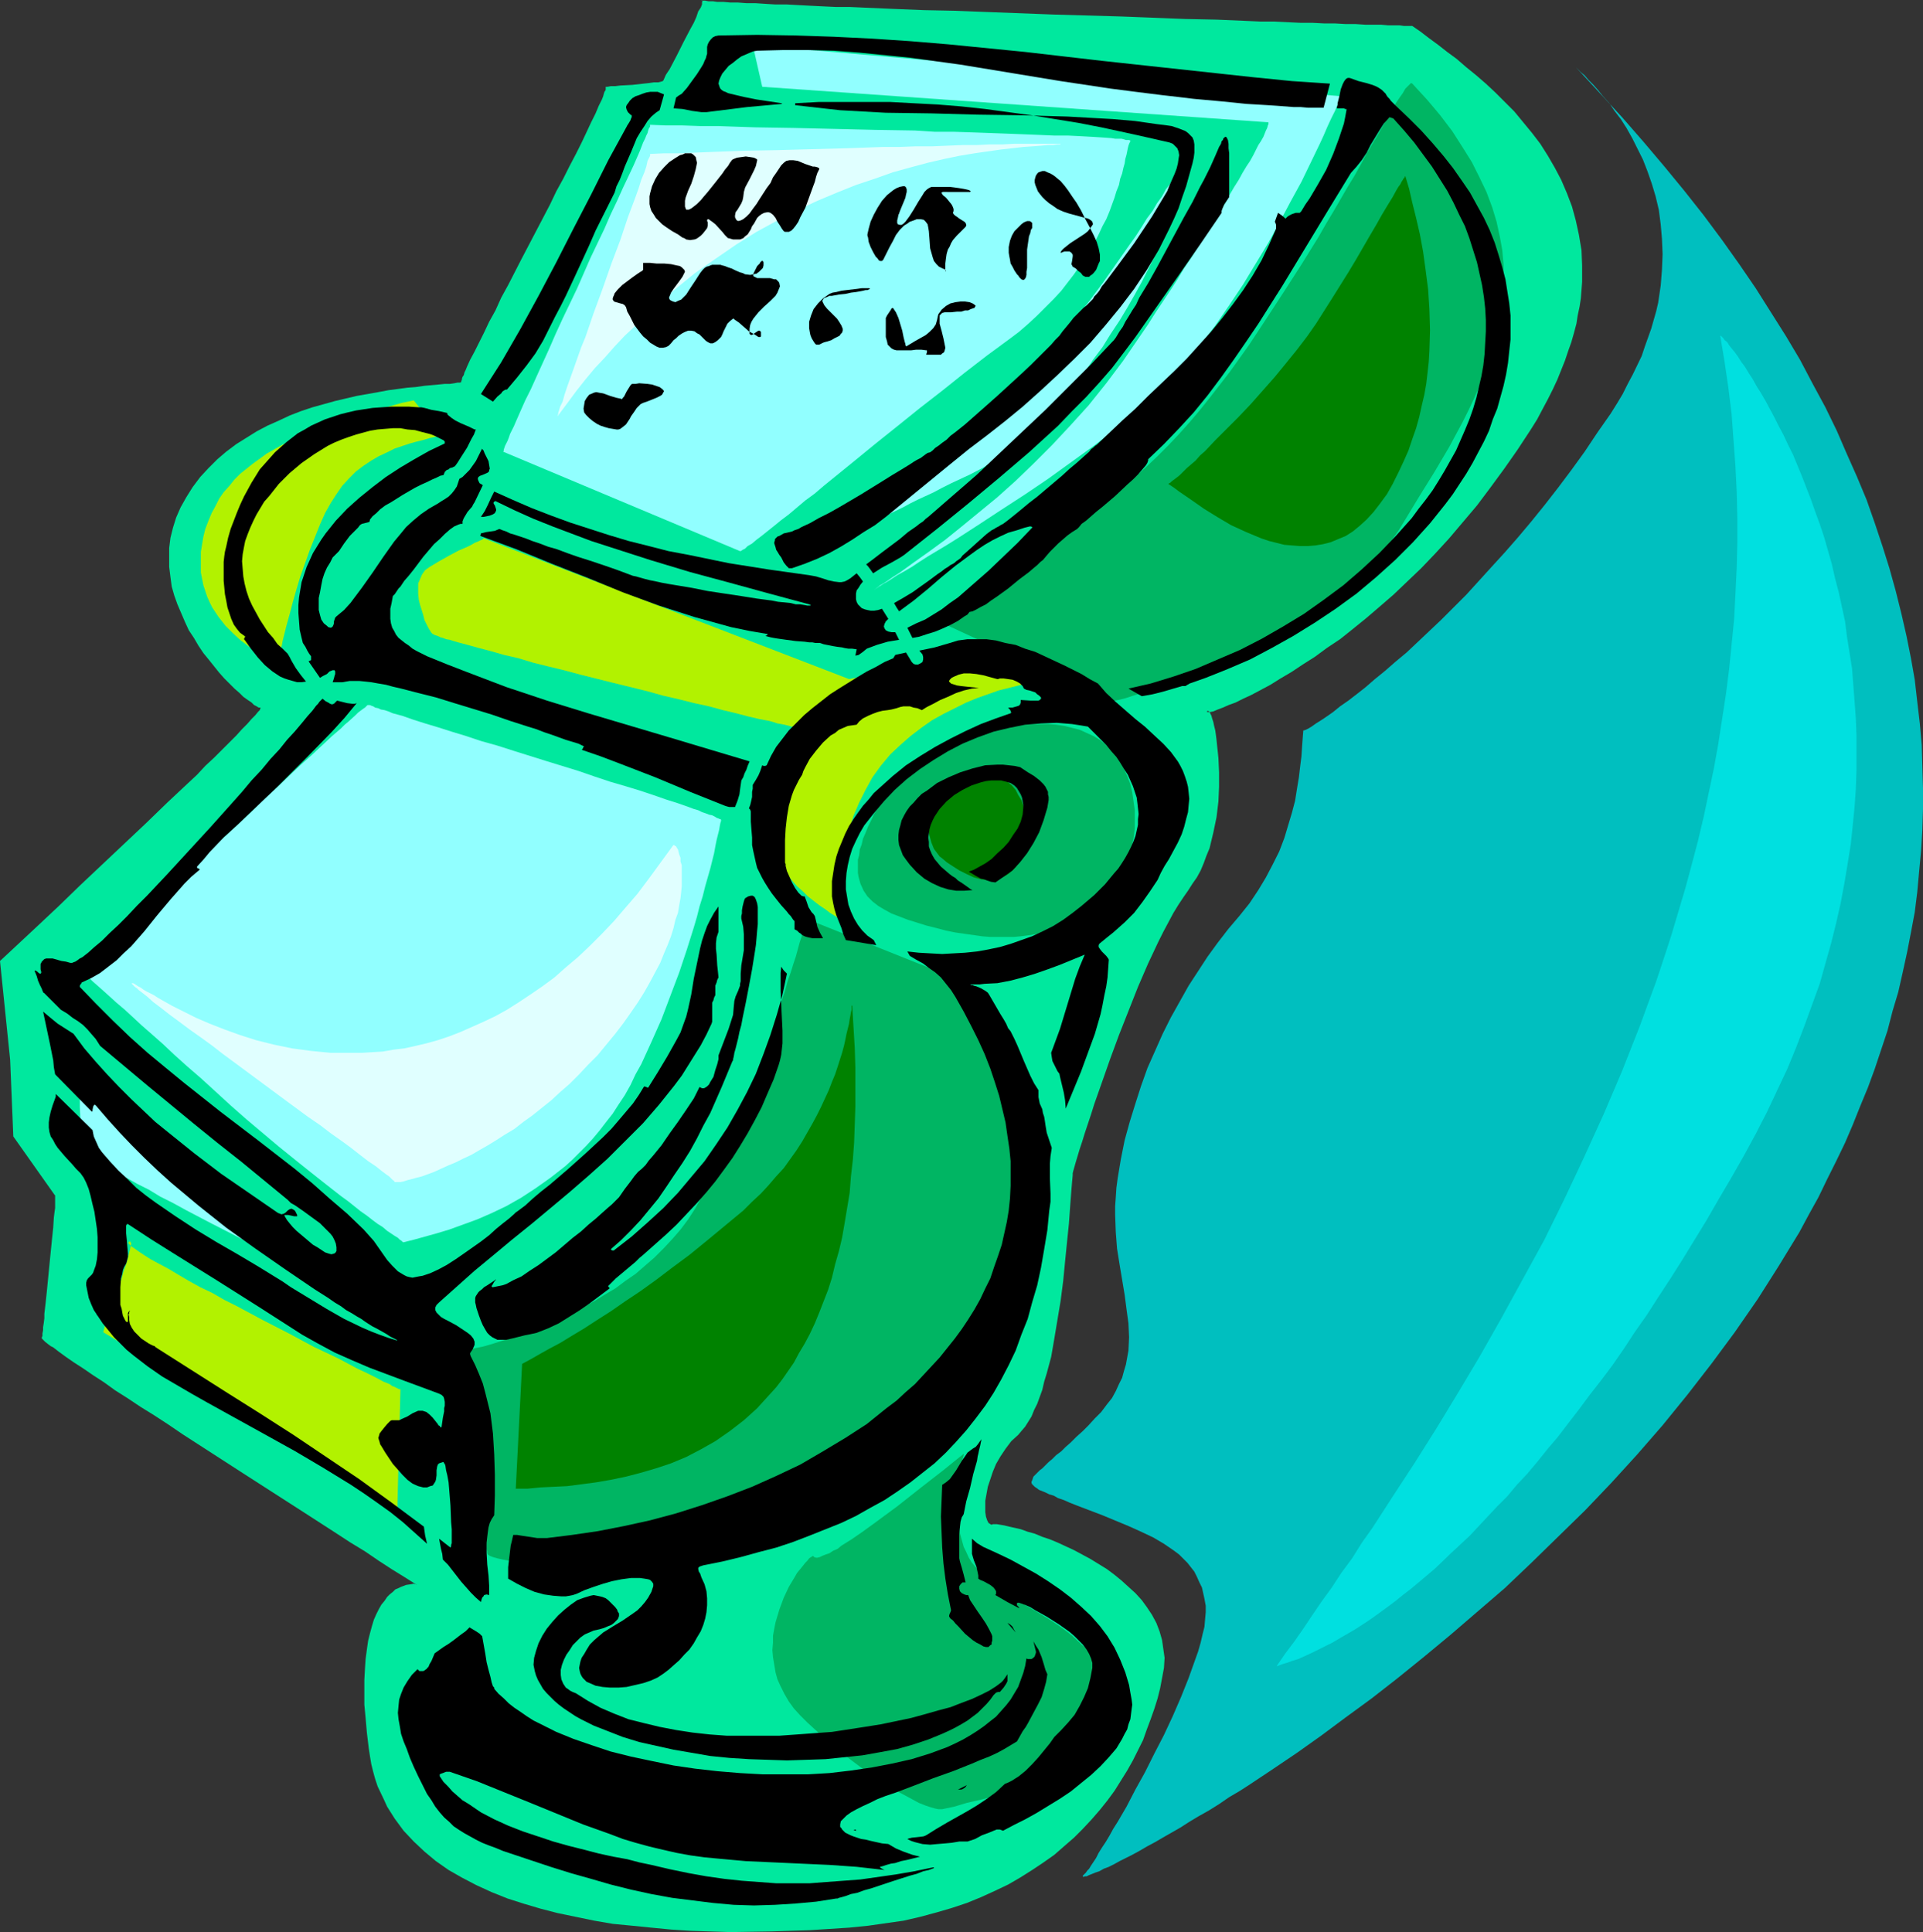 <?xml version="1.0" encoding="UTF-8" standalone="no"?>
<svg
   version="1.0"
   width="129.766mm"
   height="130.395mm"
   id="svg53"
   sodipodi:docname="Address File 5.wmf"
   xmlns:inkscape="http://www.inkscape.org/namespaces/inkscape"
   xmlns:sodipodi="http://sodipodi.sourceforge.net/DTD/sodipodi-0.dtd"
   xmlns="http://www.w3.org/2000/svg"
   xmlns:svg="http://www.w3.org/2000/svg">
  <rect width="100%" height="100%" fill="#333333" stroke="none"/>
  <sodipodi:namedview
     id="namedview53"
     pagecolor="#ffffff"
     bordercolor="#000000"
     borderopacity="0.25"
     inkscape:showpageshadow="2"
     inkscape:pageopacity="0.0"
     inkscape:pagecheckerboard="0"
     inkscape:deskcolor="#d1d1d1"
     inkscape:document-units="mm" />
  <defs
     id="defs1">
    <pattern
       id="WMFhbasepattern"
       patternUnits="userSpaceOnUse"
       width="6"
       height="6"
       x="0"
       y="0" />
  </defs>
  <path
     style="fill:#00e89e;fill-opacity:1;fill-rule:evenodd;stroke:none"
     d="m 117.645,97.274 v -0.162 l 0.162,-0.162 v -0.323 l 0.162,-0.485 0.323,-0.485 0.162,-0.646 0.323,-0.646 0.323,-0.808 0.808,-1.777 1.131,-2.101 1.131,-2.262 1.293,-2.585 1.293,-2.747 1.616,-2.909 1.454,-3.232 1.778,-3.232 3.394,-6.625 7.272,-13.896 1.616,-3.393 1.778,-3.232 1.616,-3.232 1.616,-3.07 1.454,-2.909 1.293,-2.747 1.131,-2.424 1.131,-2.262 0.808,-1.939 0.808,-1.616 0.323,-0.808 0.162,-0.646 0.162,-0.485 0.323,-0.485 v -0.323 -0.323 0 -0.162 h -0.323 v 0 h 0.323 0.485 l 0.808,-0.162 h 1.131 l 1.293,-0.162 3.07,-0.162 2.909,-0.323 1.454,-0.162 1.131,-0.162 h 1.131 l 0.646,-0.162 0.485,-0.162 0.162,-0.162 v 0 l 0.646,-1.454 0.97,-1.454 1.778,-3.393 1.778,-3.555 1.778,-3.393 0.808,-1.454 0.646,-1.454 0.485,-1.454 0.646,-0.97 0.323,-0.808 V 0.485 l 0.162,-0.323 h -0.162 V 0 l -0.162,0.162 h 0.162 0.323 0.485 l 0.808,0.162 h 1.131 l 1.131,0.162 h 1.616 l 1.778,0.162 h 1.939 l 2.101,0.162 h 2.262 l 2.424,0.162 2.586,0.162 h 2.909 l 2.909,0.162 3.07,0.162 3.232,0.162 3.394,0.162 h 3.555 l 3.555,0.162 7.434,0.323 7.918,0.323 8.08,0.162 8.242,0.323 16.968,0.646 16.968,0.485 8.403,0.323 8.08,0.323 7.918,0.162 7.595,0.323 3.555,0.162 h 3.555 l 3.232,0.162 3.394,0.162 h 3.07 l 3.07,0.162 h 2.747 l 2.747,0.162 h 2.586 l 2.424,0.162 h 2.101 1.939 l 1.778,0.162 h 1.454 1.454 l 1.131,0.162 h 0.808 0.646 0.646 l 2.101,1.454 2.101,1.616 2.424,1.777 2.262,1.777 2.424,1.777 2.424,2.101 2.586,2.101 2.424,2.101 2.424,2.262 2.424,2.424 2.424,2.424 2.262,2.747 2.262,2.747 2.101,2.747 1.939,3.07 1.778,3.07 1.616,3.07 1.454,3.393 1.293,3.393 0.97,3.555 0.808,3.716 0.646,3.878 0.162,3.878 v 4.201 l -0.323,4.201 -0.323,2.101 -0.485,2.262 -0.323,2.101 -0.646,2.424 -0.646,2.262 -0.808,2.262 -0.808,2.424 -0.97,2.424 -0.97,2.424 -1.131,2.424 -1.293,2.585 -1.293,2.424 -1.454,2.747 -1.616,2.585 -3.394,5.171 -3.394,4.848 -3.555,4.848 -3.394,4.524 -3.555,4.201 -3.555,4.201 -3.555,3.878 -3.555,3.716 -3.555,3.393 -3.555,3.393 -3.555,3.07 -3.394,2.909 -3.394,2.747 -3.232,2.585 -3.394,2.262 -3.07,2.262 -3.07,1.939 -2.909,1.939 -2.747,1.616 -2.586,1.616 -2.424,1.293 -2.424,1.293 -2.101,0.97 -1.939,0.97 -1.778,0.646 -1.454,0.646 -1.293,0.485 -1.131,0.485 -0.808,0.162 h -0.485 -0.323 v -0.162 l 0.162,-0.162 0.323,0.162 0.162,0.162 0.162,0.323 0.323,0.646 0.162,0.646 0.323,0.97 0.162,0.808 0.323,1.293 0.162,1.131 0.162,1.293 0.162,1.616 0.162,1.454 0.162,1.616 0.162,3.555 v 3.716 l -0.162,3.716 -0.485,4.04 -0.808,3.878 -0.97,4.04 -0.808,1.939 -0.646,1.777 -0.808,1.939 -0.97,1.777 -1.131,1.616 -1.131,1.777 -1.131,1.616 -1.293,1.939 -1.293,2.101 -1.293,2.424 -1.293,2.424 -1.293,2.585 -1.293,2.747 -1.293,2.747 -2.586,5.979 -2.424,6.14 -2.424,6.14 -2.262,6.14 -2.101,5.979 -0.97,2.747 -0.97,2.747 -0.808,2.585 -0.808,2.424 -0.808,2.424 -0.646,2.101 -0.646,1.939 -0.485,1.616 -0.485,1.616 -0.323,1.131 -0.323,1.131 -0.162,0.646 v 0.323 0.162 l -0.162,1.777 -0.162,1.939 -0.323,4.201 -0.323,4.524 -0.485,4.686 -0.485,4.848 -0.485,5.009 -0.646,5.009 -0.808,4.848 -0.808,4.848 -0.808,4.686 -1.131,4.201 -0.646,2.101 -0.485,2.101 -0.646,1.777 -0.646,1.777 -0.808,1.616 -0.646,1.616 -0.808,1.293 -0.808,1.293 -0.97,1.131 -0.808,0.97 -1.778,1.616 -1.454,1.939 -1.293,1.939 -1.131,1.939 -0.808,1.939 -0.646,1.939 -0.646,1.939 -0.323,1.777 -0.323,1.777 v 1.454 1.454 l 0.162,1.131 0.323,0.97 0.323,0.646 0.485,0.323 0.323,0.162 0.323,-0.162 h 0.323 0.646 l 0.97,0.162 0.97,0.162 1.293,0.323 1.454,0.323 1.454,0.323 1.778,0.646 1.778,0.485 1.939,0.808 1.939,0.646 1.939,0.808 4.202,1.939 4.202,2.262 2.101,1.293 2.101,1.293 1.939,1.454 1.778,1.454 1.778,1.616 1.778,1.616 1.616,1.777 1.293,1.777 1.293,1.939 1.131,2.101 0.808,2.101 0.646,2.262 0.323,2.262 0.323,2.262 -0.162,2.585 -0.485,2.585 -0.485,2.585 -0.646,2.585 -0.808,2.585 -0.97,2.747 -0.97,2.585 -0.97,2.747 -1.293,2.585 -1.293,2.585 -1.454,2.585 -1.616,2.585 -1.616,2.585 -1.778,2.424 -1.939,2.424 -2.101,2.424 -2.262,2.424 -2.262,2.262 -2.424,2.101 -2.586,2.262 -2.747,1.939 -2.909,1.939 -3.07,1.939 -3.07,1.777 -3.394,1.616 -3.555,1.616 -3.555,1.454 -3.878,1.293 -3.878,1.131 -4.202,1.131 -4.202,0.97 -4.525,0.646 -4.525,0.646 -4.848,0.485 -10.019,0.646 -10.019,0.323 -10.181,0.162 -5.171,-0.162 -5.01,-0.162 -5.01,-0.323 -5.01,-0.485 -4.848,-0.485 -5.01,-0.485 -4.686,-0.808 -4.686,-0.97 -4.686,-0.97 -4.363,-1.131 -4.363,-1.293 -4.04,-1.293 -4.04,-1.616 -3.878,-1.777 -3.717,-1.939 -3.394,-1.939 -3.232,-2.262 -2.909,-2.424 -2.747,-2.585 -2.586,-2.747 -2.262,-3.07 -1.939,-3.07 -0.808,-1.777 -1.616,-3.393 -0.646,-1.939 -0.485,-1.777 -0.485,-1.939 -0.323,-1.939 -0.323,-2.101 -0.485,-4.04 -0.323,-3.716 -0.323,-3.393 v -3.393 -2.909 l 0.162,-2.909 0.162,-2.424 0.323,-2.424 0.323,-2.262 0.485,-1.939 0.485,-1.777 0.485,-1.616 0.646,-1.454 0.646,-1.293 0.646,-1.131 0.808,-0.97 0.646,-0.97 0.646,-0.646 0.808,-0.646 0.646,-0.646 0.808,-0.323 0.646,-0.323 1.293,-0.485 1.131,-0.162 0.808,-0.162 0.485,0.162 h 0.162 l 0.162,0.162 -3.07,-1.939 -3.394,-2.101 -3.232,-2.101 -3.555,-2.424 -3.717,-2.262 -3.717,-2.424 -7.757,-5.009 -15.837,-10.18 -7.757,-5.009 -7.757,-5.009 -3.555,-2.424 -3.717,-2.424 -3.394,-2.101 -3.394,-2.262 -3.07,-1.939 -2.909,-2.101 -2.747,-1.777 -2.586,-1.777 -2.262,-1.454 -2.101,-1.454 -1.778,-1.293 -1.454,-1.131 -0.646,-0.323 -0.646,-0.485 -0.808,-0.646 -0.323,-0.323 -0.162,-0.162 -0.162,-0.162 -0.162,-0.162 v -0.323 l 0.162,-0.323 v -0.646 l 0.162,-0.808 v -0.808 l 0.162,-0.97 0.162,-1.293 v -1.131 l 0.323,-2.747 0.323,-3.07 0.646,-6.625 0.323,-3.232 0.323,-3.232 0.323,-3.07 0.162,-2.585 0.162,-1.293 0.162,-1.131 v -0.97 -0.808 -1.131 -0.323 l -0.162,-0.162 L 3.394,289.882 2.586,270.33 0,245.123 l 2.262,-2.101 2.424,-2.262 2.424,-2.262 2.424,-2.262 2.747,-2.585 2.586,-2.424 5.494,-5.332 11.312,-10.665 5.656,-5.332 5.333,-5.171 2.586,-2.424 2.586,-2.424 2.424,-2.262 2.101,-2.262 2.262,-2.101 2.101,-2.101 1.778,-1.777 1.778,-1.777 1.454,-1.616 1.293,-1.293 1.131,-1.293 0.97,-0.97 0.646,-0.808 0.485,-0.485 0.162,-0.485 v -0.162 h -0.162 -0.323 l -0.485,-0.323 -0.646,-0.323 -0.646,-0.646 -0.97,-0.646 -1.131,-0.808 -0.97,-0.97 -1.293,-1.131 -1.293,-1.293 -1.293,-1.293 -1.293,-1.454 -1.293,-1.616 -1.293,-1.616 -1.454,-1.777 -1.293,-1.939 -1.131,-1.939 -1.293,-1.939 -0.97,-2.101 -0.97,-2.262 -0.97,-2.262 -0.808,-2.262 -0.646,-2.262 -0.323,-2.424 -0.323,-2.585 v -2.424 -2.424 l 0.323,-2.585 0.646,-2.585 0.808,-2.585 1.131,-2.585 1.454,-2.585 1.616,-2.585 1.939,-2.585 2.101,-2.262 2.262,-2.262 2.262,-1.939 2.586,-1.939 2.586,-1.616 2.586,-1.616 2.747,-1.454 2.909,-1.293 2.747,-1.293 2.909,-1.131 2.909,-0.97 2.909,-0.808 2.909,-0.808 2.747,-0.646 2.747,-0.646 2.747,-0.485 2.747,-0.485 2.586,-0.485 2.424,-0.323 2.424,-0.323 2.101,-0.162 2.262,-0.323 1.778,-0.162 1.778,-0.162 1.616,-0.162 h 1.293 l 1.131,-0.162 0.808,-0.162 h 0.646 l 0.323,-0.162 z"
     id="path1" />
  <path
     style="fill:#00b563;fill-opacity:1;fill-rule:evenodd;stroke:none"
     d="m 360.206,21.329 -0.323,-0.162 -0.323,0.323 -0.485,0.485 -0.646,0.646 -0.646,1.131 -0.808,1.131 -0.97,1.454 -0.97,1.777 -1.131,1.777 -1.131,2.101 -1.293,2.262 -1.454,2.424 -0.646,1.131 -0.808,1.293 -1.454,2.747 -1.616,2.909 -1.778,2.909 -1.778,3.07 -1.778,3.07 -1.939,3.232 -1.939,3.393 -4.202,6.787 -4.363,6.787 -4.525,6.948 -4.686,7.11 -4.848,6.787 -5.01,6.463 -2.586,3.232 -2.586,3.07 -2.747,3.07 -2.747,2.909 -2.909,2.909 -2.909,2.747 -5.818,5.171 -5.818,5.009 -3.07,2.424 -2.909,2.101 -2.909,2.262 -2.747,2.101 -2.747,1.939 -2.747,1.777 -2.586,1.777 -2.586,1.777 -2.424,1.454 -2.424,1.454 -2.101,1.454 -2.101,1.131 -2.101,1.293 -1.778,0.97 -1.616,0.97 -1.454,0.808 -1.293,0.646 -1.131,0.646 -0.808,0.485 -0.646,0.323 -0.485,0.323 -0.162,0.162 45.733,21.168 1.778,-0.323 1.939,-0.485 1.939,-0.646 2.101,-0.646 4.363,-1.131 4.686,-1.616 4.848,-1.616 5.01,-1.939 5.171,-2.262 5.333,-2.424 5.171,-2.747 5.333,-3.232 2.424,-1.616 2.586,-1.939 2.586,-1.777 2.424,-2.101 2.424,-2.101 2.262,-2.101 2.424,-2.424 2.101,-2.424 2.101,-2.585 2.262,-2.585 1.939,-2.747 1.778,-2.909 3.717,-6.14 3.717,-5.979 3.717,-6.302 3.394,-6.302 1.616,-3.232 1.454,-3.07 1.454,-3.393 1.293,-3.232 1.131,-3.232 1.131,-3.393 0.808,-3.393 0.646,-3.393 0.646,-3.393 0.323,-3.555 v -3.555 -3.393 l -0.323,-3.716 -0.646,-3.555 -0.808,-3.716 -1.131,-3.716 -1.454,-3.878 -1.778,-3.716 -1.939,-3.878 -2.424,-3.878 -2.586,-4.04 -3.07,-4.04 -1.616,-1.939 -1.778,-2.101 -1.939,-2.101 z"
     id="path2" />
  <path
     style="fill:#00b563;fill-opacity:1;fill-rule:evenodd;stroke:none"
     d="m 116.029,344.659 v 0.162 h 0.323 0.646 l 0.646,-0.162 1.131,-0.162 1.131,-0.323 1.454,-0.323 1.616,-0.323 1.778,-0.485 2.101,-0.646 1.939,-0.646 2.262,-0.646 2.262,-0.808 2.424,-0.97 2.586,-0.97 2.586,-1.131 2.586,-1.293 2.747,-1.293 2.586,-1.293 2.747,-1.454 2.586,-1.616 2.747,-1.616 2.586,-1.939 2.586,-1.777 2.424,-2.101 2.424,-2.101 2.262,-2.262 2.262,-2.424 2.101,-2.424 1.939,-2.585 1.778,-2.747 1.616,-2.909 3.07,-5.817 2.909,-6.14 2.586,-6.14 2.586,-6.302 2.424,-6.14 2.262,-5.979 1.939,-5.655 0.97,-2.909 0.97,-2.585 0.808,-2.585 0.808,-2.424 0.646,-2.424 0.808,-2.262 0.646,-2.101 0.646,-1.939 0.485,-1.777 0.485,-1.777 0.485,-1.454 0.323,-1.293 0.323,-0.97 0.162,-0.485 0.162,-0.485 0.162,-0.646 0.162,-0.485 0.162,-0.162 40.885,16.32 1.293,2.262 1.293,2.585 1.454,2.747 1.293,2.747 1.454,2.909 1.454,3.07 1.454,3.07 1.293,3.393 1.293,3.232 1.293,3.393 1.131,3.555 0.97,3.555 0.97,3.716 0.808,3.716 0.646,3.878 0.323,3.716 0.323,3.878 v 4.04 l -0.162,4.04 -0.323,3.878 -0.808,4.04 -0.808,4.201 -1.293,4.04 -1.616,4.04 -1.778,4.04 -2.101,4.201 -2.586,4.04 -1.454,1.939 -1.454,2.101 -1.616,1.939 -1.778,2.101 -1.778,1.939 -1.939,2.101 -2.101,1.939 -2.101,1.939 -2.262,1.939 -2.262,1.939 -4.848,3.878 -4.848,3.393 -5.01,3.232 -4.848,2.909 -4.848,2.747 -5.01,2.424 -4.848,2.101 -4.848,1.939 -4.686,1.777 -4.848,1.616 -4.525,1.293 -4.686,1.293 -4.363,0.97 -4.363,0.808 -4.202,0.808 -4.04,0.485 -3.878,0.323 -3.878,0.323 -3.555,0.162 -3.394,0.162 h -3.232 l -2.909,-0.162 -2.747,-0.162 -2.586,-0.162 -2.101,-0.323 -2.101,-0.323 -1.778,-0.323 -1.454,-0.323 -1.131,-0.323 -0.808,-0.323 -0.485,-0.323 -0.162,-0.323 v -0.485 l -0.162,-0.646 v -0.97 l -0.162,-1.131 -0.162,-1.293 -0.162,-1.616 -0.162,-1.777 -0.162,-1.777 -0.323,-1.939 -0.323,-2.101 -0.646,-4.524 -0.646,-4.686 -0.646,-4.686 -0.646,-4.686 -0.646,-4.524 -0.323,-2.101 -0.485,-2.101 -0.323,-1.777 -0.323,-1.777 -0.323,-1.616 -0.162,-1.454 -0.323,-1.293 -0.323,-0.97 -0.162,-0.808 -0.162,-0.485 -0.323,-0.323 z"
     id="path3" />
  <path
     style="fill:#00b563;fill-opacity:1;fill-rule:evenodd;stroke:none"
     d="m 233.673,235.267 -2.101,-0.646 -2.101,-0.808 -2.101,-0.808 -1.778,-0.97 -1.616,-0.97 -1.454,-1.131 -1.293,-1.293 -0.97,-1.454 -0.808,-1.777 -0.485,-1.777 -0.162,-0.97 v -1.131 -1.131 -1.131 l 0.323,-1.131 0.162,-1.454 0.485,-1.293 0.323,-1.454 0.646,-1.454 0.646,-1.616 0.808,-1.616 0.808,-1.777 1.131,-1.777 0.97,-1.616 1.293,-1.616 1.454,-1.777 1.616,-1.454 1.616,-1.454 1.778,-1.454 1.778,-1.454 1.939,-1.293 1.939,-1.131 2.101,-1.131 2.101,-1.131 2.262,-0.97 2.101,-0.97 2.424,-0.646 2.101,-0.808 2.424,-0.646 2.262,-0.485 2.262,-0.485 2.262,-0.323 2.101,-0.162 h 2.262 2.101 l 2.101,0.162 2.101,0.323 1.939,0.485 1.939,0.485 1.778,0.808 1.778,0.808 1.616,0.97 1.454,1.131 1.454,1.293 1.131,1.454 1.131,1.616 0.97,1.939 0.808,1.777 0.808,2.101 0.485,2.101 0.323,2.262 0.323,2.262 v 2.262 2.424 l -0.323,2.424 -0.485,2.262 -0.646,2.424 -0.808,2.262 -1.131,2.262 -1.131,2.101 -1.454,2.101 -1.778,1.939 -1.778,1.777 -2.101,1.777 -2.262,1.616 -2.586,1.293 -2.747,1.131 -3.07,0.97 -3.232,0.646 -3.555,0.485 -1.778,0.162 h -1.939 -1.939 -2.101 l -2.101,-0.162 -2.262,-0.323 -2.262,-0.323 -2.262,-0.323 -2.424,-0.485 -2.424,-0.646 -2.586,-0.646 z"
     id="path4" />
  <path
     style="fill:#00b563;fill-opacity:1;fill-rule:evenodd;stroke:none"
     d="m 207.494,397.012 -0.162,-0.162 -0.162,0.162 -0.323,0.162 -0.485,0.323 -0.485,0.646 -0.485,0.485 -0.646,0.808 -0.646,0.808 -0.808,0.97 -0.646,1.131 -1.454,2.424 -1.293,2.747 -1.131,3.07 -0.485,1.616 -0.485,1.616 -0.323,1.616 -0.323,1.777 v 1.777 l -0.162,1.939 0.162,1.777 0.323,1.939 0.323,1.939 0.485,1.777 0.808,1.777 0.97,1.939 1.131,1.939 1.293,1.777 1.616,1.777 1.778,1.777 1.939,1.777 1.778,1.616 1.778,1.616 1.778,1.454 1.778,1.454 1.616,1.293 3.232,2.424 2.909,2.101 2.747,1.777 2.586,1.616 2.424,1.293 2.101,1.131 1.778,0.97 1.616,0.646 1.454,0.485 1.131,0.323 0.808,0.162 h 0.646 0.323 l 3.07,-0.646 3.232,-0.97 3.555,-0.808 3.717,-0.97 3.878,-1.293 3.717,-1.293 3.717,-1.454 3.555,-1.616 3.232,-1.939 1.616,-0.97 1.454,-0.97 1.293,-1.131 1.293,-1.131 1.131,-1.293 1.131,-1.293 0.808,-1.293 0.808,-1.454 0.646,-1.454 0.485,-1.454 0.162,-1.616 0.162,-1.616 -0.162,-1.777 -0.162,-1.777 -0.485,-1.777 -0.646,-1.777 -0.646,-1.454 -0.808,-1.616 -0.97,-1.454 -0.97,-1.293 -0.97,-1.293 -1.293,-1.131 -2.424,-2.262 -2.747,-2.101 -2.909,-1.939 -2.909,-1.777 -5.979,-3.555 -2.909,-1.777 -2.586,-1.939 -2.424,-2.101 -1.131,-1.131 -0.97,-1.131 -0.97,-1.131 -0.808,-1.293 -0.646,-1.454 -0.646,-1.293 -0.808,-2.909 -0.646,-2.585 -0.485,-2.585 -0.323,-2.262 v -2.101 -1.939 l 0.162,-1.777 0.323,-1.616 0.323,-1.454 0.323,-1.131 0.485,-1.131 0.323,-0.808 0.162,-0.646 0.162,-0.485 v -0.323 0 l -2.424,1.939 -2.586,2.101 -2.909,2.262 -2.909,2.262 -6.141,4.848 -3.07,2.262 -3.07,2.262 -2.909,2.101 -2.586,1.777 -2.586,1.616 -0.97,0.808 -1.131,0.485 -0.97,0.646 -0.97,0.323 -0.808,0.323 -0.646,0.323 -0.646,0.162 h -0.323 l -0.485,-0.162 z"
     id="path5" />
  <path
     style="fill:#b2f200;fill-opacity:1;fill-rule:evenodd;stroke:none"
     d="m 32.805,316.867 v 0.162 0.162 l 0.162,0.162 0.323,0.323 0.323,0.323 0.485,0.323 0.485,0.323 0.646,0.485 1.454,0.97 1.778,1.131 2.101,1.131 2.424,1.293 2.424,1.454 2.747,1.616 2.909,1.616 3.07,1.454 3.07,1.777 3.232,1.616 6.626,3.555 6.626,3.393 6.302,3.393 3.07,1.454 3.07,1.454 2.747,1.454 2.424,1.293 2.424,1.131 2.262,1.131 1.778,0.97 1.616,0.646 0.646,0.485 0.485,0.162 0.646,0.323 0.323,0.162 0.323,0.162 h 0.323 v 0.162 l -0.808,31.024 -74.982,-45.728 0.485,-1.777 0.646,-1.777 1.454,-4.04 1.454,-4.04 0.646,-2.101 0.485,-1.777 0.646,-1.777 0.485,-1.616 0.323,-1.454 0.323,-1.293 0.162,-0.808 v -0.323 l -0.162,-0.162 v -0.162 h -0.162 -0.162 z"
     id="path6" />
  <path
     style="fill:#b2f200;fill-opacity:1;fill-rule:evenodd;stroke:none"
     d="m 110.373,161.746 -0.323,-0.323 -0.323,-0.485 -0.485,-0.808 -0.485,-0.97 -0.485,-0.97 -0.323,-1.293 -0.808,-2.585 -0.323,-1.293 -0.162,-1.454 v -1.454 -1.293 l 0.485,-1.131 0.485,-1.131 0.808,-1.131 1.131,-0.808 2.424,-1.454 2.586,-1.454 2.424,-1.293 2.262,-0.97 0.97,-0.485 0.808,-0.485 0.808,-0.323 0.323,-0.162 0.323,-0.162 0.485,-0.162 0.323,-0.323 h 0.162 v 0 l 93.082,35.872 34.259,-6.463 15.514,6.463 -2.101,0.485 -2.101,0.485 -2.262,0.646 -2.586,0.646 -2.586,0.646 -2.747,0.97 -2.747,0.97 -2.747,1.131 -2.909,1.454 -2.909,1.454 -2.909,1.616 -2.747,1.939 -2.747,2.101 -2.586,2.262 -2.586,2.424 -2.424,2.909 -2.101,2.909 -1.778,3.232 -1.616,3.232 -1.454,3.393 -0.97,3.232 -0.97,3.393 -0.808,3.232 -0.485,3.07 -0.323,2.909 -0.323,2.585 -0.162,2.262 v 1.131 1.777 0.808 0.646 l 0.162,0.485 v 0.323 l 0.162,0.323 v 0.162 h 0.162 l -1.131,-0.808 -1.293,-0.808 -1.293,-0.97 -1.454,-0.97 -2.909,-2.262 -1.293,-1.293 -1.454,-1.293 -1.293,-1.454 -1.293,-1.616 -0.97,-1.454 -0.97,-1.777 -0.808,-1.616 -0.485,-1.939 -0.485,-1.777 -0.162,-2.101 v -1.777 -1.777 l -0.323,-1.454 -0.162,-1.454 -0.162,-1.131 -0.323,-1.131 -0.323,-0.808 -0.323,-0.808 -0.323,-0.646 -0.485,-0.646 -0.323,-0.323 -0.323,-0.323 -0.485,-0.485 -0.485,-0.162 0.808,-0.808 0.808,-1.131 1.778,-2.262 1.778,-2.262 1.778,-2.262 0.808,-1.131 0.646,-0.97 0.646,-0.808 0.485,-0.808 0.323,-0.646 0.162,-0.485 v -0.323 l -0.162,-0.162 h -0.162 -0.162 -0.485 l -0.485,-0.162 -0.646,-0.162 -0.646,-0.162 -0.808,-0.162 -0.97,-0.162 -0.97,-0.323 -1.131,-0.323 -2.586,-0.485 -2.747,-0.646 -3.07,-0.808 -3.394,-0.808 -3.555,-0.97 -3.717,-0.808 -3.878,-0.97 -4.202,-0.97 -4.04,-1.131 -8.565,-2.101 -8.403,-2.101 -4.202,-1.131 -4.04,-0.97 -3.878,-0.97 -3.717,-1.131 -3.555,-0.808 -3.394,-0.97 -3.07,-0.808 -2.909,-0.808 -2.424,-0.646 -1.131,-0.323 -0.97,-0.323 -0.97,-0.162 -0.808,-0.323 -0.646,-0.162 -0.646,-0.323 -0.485,-0.162 -0.485,-0.162 -0.162,-0.162 z"
     id="path7" />
  <path
     style="fill:#b2f200;fill-opacity:1;fill-rule:evenodd;stroke:none"
     d="m 71.104,169.179 -0.485,-0.323 -0.485,-0.162 -1.454,-0.646 -1.616,-0.808 -1.778,-1.131 -1.939,-1.293 -1.939,-1.454 -1.939,-1.777 -1.939,-1.939 -1.778,-2.262 -1.616,-2.424 -0.646,-1.293 -0.646,-1.454 -0.485,-1.454 -0.485,-1.454 -0.323,-1.616 -0.323,-1.616 v -1.777 -1.777 -1.777 l 0.323,-1.939 0.323,-1.939 0.485,-1.939 0.808,-2.101 0.808,-1.939 0.97,-1.777 0.97,-1.939 1.131,-1.616 1.454,-1.616 1.293,-1.616 1.454,-1.454 1.616,-1.293 1.616,-1.293 3.555,-2.585 3.717,-2.101 3.878,-1.939 3.878,-1.939 4.04,-1.454 4.04,-1.454 3.878,-1.131 3.878,-1.131 3.717,-0.808 3.394,-0.97 3.07,-0.646 7.272,9.049 -1.454,0.162 -1.454,0.323 -1.616,0.485 -1.939,0.485 -1.778,0.485 -1.939,0.646 -1.939,0.646 -1.939,0.97 -2.101,0.97 -1.939,1.131 -1.939,1.293 -1.939,1.454 -1.778,1.777 -1.778,1.939 -1.454,2.101 -1.454,2.262 -1.454,2.585 -1.293,2.909 -1.293,3.232 -1.293,3.232 -2.424,6.787 -0.97,3.232 -0.97,3.393 -0.808,3.07 -0.808,2.909 -0.646,2.585 -0.323,1.293 -0.162,0.97 -0.323,1.131 -0.162,0.808 -0.162,0.808 v 0.646 l -0.162,0.485 v 0.485 0.162 z"
     id="path8" />
  <path
     style="fill:#91ffff;fill-opacity:1;fill-rule:evenodd;stroke:none"
     d="m 128.31,115.21 v 0 l 0.162,-0.162 v -0.323 l 0.162,-0.485 0.162,-0.485 0.323,-0.646 0.323,-0.646 0.323,-0.808 0.323,-0.97 0.97,-1.939 0.485,-1.131 1.131,-2.585 1.293,-2.909 1.454,-2.909 1.454,-3.232 1.616,-3.555 1.616,-3.555 1.616,-3.716 1.778,-3.878 3.717,-7.756 3.394,-7.756 1.778,-3.716 1.778,-3.716 1.616,-3.716 1.616,-3.393 1.454,-3.232 1.454,-3.07 1.293,-2.747 1.131,-2.585 0.485,-1.131 0.808,-2.101 0.485,-0.97 0.323,-0.808 0.323,-0.646 0.162,-0.646 0.162,-0.485 0.323,-0.485 v -0.162 -0.162 -0.162 l 4.04,0.162 h 4.202 l 4.525,0.162 h 4.525 l 4.686,0.162 4.848,0.162 10.019,0.162 20.523,0.485 10.181,0.162 5.01,0.323 h 4.848 l 4.848,0.162 4.525,0.162 4.363,0.162 4.202,0.162 4.04,0.162 3.717,0.162 h 3.555 l 3.232,0.162 2.909,0.162 2.586,0.162 2.262,0.162 0.97,0.162 h 1.616 l 0.646,0.162 0.485,0.162 h 0.485 0.323 l 0.323,0.162 v 0.162 0 l -0.162,0.323 -0.162,0.323 -0.162,0.485 -0.162,0.646 -0.162,0.808 -0.162,0.808 -0.323,1.131 -0.162,1.131 -0.323,1.131 -0.323,1.454 -0.485,1.293 -0.323,1.616 -0.646,1.616 -0.485,1.616 -0.646,1.777 -0.646,1.777 -0.808,1.939 -0.97,1.777 -0.97,2.101 -0.97,1.939 -1.293,2.101 -1.131,1.939 -1.454,2.101 -1.454,2.101 -1.616,2.101 -1.616,2.101 -1.939,2.101 -2.101,2.101 -2.101,2.101 -2.262,2.101 -2.424,2.101 -2.586,1.939 -5.494,4.04 -5.656,4.363 -5.656,4.524 -5.818,4.524 -5.818,4.686 -5.656,4.524 -5.333,4.363 -2.586,2.101 -2.586,2.101 -2.586,2.101 -2.262,1.939 -2.424,1.777 -2.101,1.777 -2.101,1.777 -1.939,1.454 -1.778,1.454 -1.616,1.293 -1.616,1.293 -1.293,0.97 -1.131,0.97 -1.131,0.646 -0.646,0.646 -0.646,0.323 -0.485,0.323 h -0.162 z"
     id="path9" />
  <path
     style="fill:#91ffff;fill-opacity:1;fill-rule:evenodd;stroke:none"
     d="m 191.981,11.472 150.126,13.088 -0.808,1.777 -0.808,1.939 -0.97,1.939 -0.97,2.101 -0.97,2.262 -0.97,2.101 -2.262,4.686 -2.424,5.009 -2.747,5.009 -2.747,5.171 -2.909,5.332 -3.232,5.332 -3.232,5.332 -3.555,5.332 -3.555,5.171 -3.717,4.848 -4.04,4.848 -3.878,4.524 -2.262,2.101 -2.101,1.939 -2.101,2.101 -2.424,1.939 -2.424,2.101 -2.586,2.101 -5.494,4.201 -5.818,4.201 -5.818,4.201 -5.979,4.04 -5.979,3.878 -5.656,3.716 -2.747,1.777 -2.747,1.777 -2.586,1.616 -2.424,1.454 -2.424,1.454 -2.262,1.454 -1.939,1.293 -1.939,1.131 -1.778,0.97 -1.454,0.97 -1.293,0.808 -0.646,0.323 -0.485,0.323 -0.485,0.323 -0.323,0.162 -0.646,0.485 -0.323,0.162 -0.162,0.162 1.454,-1.131 1.616,-0.97 1.616,-1.131 1.778,-1.131 3.555,-2.585 3.878,-2.747 4.202,-3.07 4.202,-3.393 4.525,-3.716 4.525,-3.716 4.686,-4.201 4.525,-4.363 4.686,-4.686 4.686,-5.009 4.686,-5.171 4.525,-5.655 4.363,-5.817 4.202,-6.14 2.101,-3.07 1.939,-3.07 1.939,-2.909 1.939,-2.909 1.778,-2.747 1.616,-2.747 1.778,-2.585 1.616,-2.585 1.454,-2.424 1.454,-2.424 1.454,-2.424 1.454,-2.101 1.293,-2.101 1.131,-2.101 1.131,-1.939 1.131,-1.777 0.97,-1.777 0.97,-1.616 0.97,-1.454 0.808,-1.454 0.646,-1.293 0.646,-1.293 0.646,-0.97 0.646,-1.131 0.323,-0.808 0.323,-0.808 0.323,-0.646 0.162,-0.646 0.162,-0.323 v -0.485 h -0.162 L 194.405,22.137 Z"
     id="path10" />
  <path
     style="fill:#91ffff;fill-opacity:1;fill-rule:evenodd;stroke:none"
     d="m 204.101,139.77 0.485,-0.323 0.646,-0.323 0.646,-0.485 0.808,-0.485 0.97,-0.485 0.97,-0.646 1.131,-0.646 1.293,-0.808 1.293,-0.808 1.454,-0.97 1.454,-0.97 1.454,-0.97 3.394,-2.262 3.717,-2.424 3.717,-2.747 4.04,-2.747 4.202,-3.07 4.202,-3.232 4.363,-3.555 4.202,-3.555 4.363,-3.716 4.363,-3.878 2.101,-2.101 2.101,-2.262 4.202,-4.363 4.202,-4.848 3.878,-5.009 3.878,-5.009 3.717,-5.009 3.394,-4.848 3.394,-4.848 1.616,-2.262 1.454,-2.262 1.293,-2.101 1.454,-1.939 1.131,-1.939 1.293,-1.777 0.97,-1.777 1.131,-1.454 0.808,-1.454 0.808,-1.131 0.808,-1.131 0.646,-0.808 0.485,-0.646 0.485,-0.485 0.323,-0.323 h 0.162 l 0.162,0.162 v 0.162 0.646 0.97 l -0.323,1.293 -0.323,1.454 -0.646,1.777 -0.646,2.101 -0.808,2.262 -0.97,2.424 -0.97,2.585 -1.293,2.747 -1.293,2.909 -1.454,3.07 -1.616,3.232 -1.616,3.232 -1.778,3.232 -1.939,3.393 -1.939,3.232 -2.262,3.393 -2.101,3.393 -2.424,3.232 -2.262,3.393 -2.586,3.232 -2.586,3.07 -2.747,3.07 -2.747,2.747 -2.909,2.747 -2.909,2.585 -3.07,2.424 -3.07,2.262 -3.07,1.939 -3.394,1.777 -2.424,1.131 -2.424,1.131 -2.262,1.131 -2.101,1.131 -2.101,0.97 -2.101,0.97 -1.939,0.97 -1.778,0.97 -3.394,1.616 -3.232,1.454 -2.909,1.454 -2.586,1.131 -2.424,0.97 -2.101,0.97 -2.101,0.808 -1.616,0.646 -1.778,0.485 -1.454,0.323 -1.293,0.323 z"
     id="path11" />
  <path
     style="fill:#91ffff;fill-opacity:1;fill-rule:evenodd;stroke:none"
     d="m 94.051,179.843 h -0.162 -0.162 l -0.323,0.323 -0.323,0.323 -0.485,0.323 -0.646,0.485 -0.646,0.485 -0.646,0.646 -1.778,1.616 -0.97,0.808 -0.97,0.97 -2.262,1.939 -2.586,2.424 -2.586,2.424 -2.909,2.585 -3.07,2.909 -3.07,2.909 -3.394,3.07 -3.232,3.232 -6.787,6.302 -6.949,6.302 -3.232,3.232 -3.394,3.07 -3.07,2.909 -2.909,2.909 -2.909,2.585 -2.747,2.424 -2.424,2.424 -2.101,1.939 -1.131,0.97 -0.808,0.808 -0.97,0.808 -0.808,0.808 -0.646,0.646 -0.646,0.485 -0.485,0.485 -0.485,0.485 -0.323,0.323 -0.323,0.162 -0.162,0.162 v 0 l 0.97,0.808 0.97,0.808 1.131,1.131 1.293,1.131 1.454,1.293 1.616,1.454 1.778,1.616 2.101,1.777 2.101,1.939 2.262,2.101 2.586,2.262 2.747,2.424 2.909,2.747 3.232,2.909 3.555,3.07 3.717,3.393 3.878,3.555 4.04,3.555 8.242,6.948 4.202,3.393 4.04,3.232 3.878,3.07 3.717,2.909 1.778,1.293 1.616,1.293 1.616,1.293 1.616,1.131 1.454,1.131 1.293,0.97 1.293,0.808 1.131,0.97 0.97,0.646 0.97,0.646 0.808,0.485 0.485,0.485 0.485,0.323 0.323,0.323 h 0.162 l 2.586,-0.646 2.909,-0.808 2.909,-0.808 3.232,-0.97 3.555,-1.293 3.555,-1.293 3.717,-1.616 3.717,-1.777 3.717,-2.101 3.717,-2.424 3.878,-2.747 3.717,-2.909 1.778,-1.616 1.778,-1.777 1.778,-1.777 1.778,-1.939 1.616,-1.939 1.616,-2.101 1.778,-2.262 1.454,-2.262 1.616,-2.424 1.454,-2.585 1.293,-2.747 1.454,-2.585 2.586,-5.655 2.586,-5.817 2.262,-5.979 2.262,-5.979 1.939,-5.817 1.778,-5.655 0.808,-2.747 0.646,-2.585 0.808,-2.585 0.646,-2.585 0.646,-2.262 0.646,-2.262 0.485,-1.939 0.485,-1.939 0.323,-1.777 0.323,-1.616 0.323,-1.293 0.323,-1.293 0.162,-0.97 0.162,-0.808 0.162,-0.485 v -0.323 l -0.162,-0.162 h -0.162 l -0.323,-0.162 -0.485,-0.162 -0.485,-0.323 -0.646,-0.323 -0.808,-0.162 -0.808,-0.323 -0.97,-0.323 -0.97,-0.485 -1.131,-0.323 -1.293,-0.485 -2.747,-0.97 -3.07,-0.97 -3.232,-1.131 -3.394,-1.131 -3.717,-1.131 -3.878,-1.131 -3.878,-1.293 -4.202,-1.454 -8.403,-2.585 -8.242,-2.585 -4.04,-1.293 -4.04,-1.131 -3.878,-1.293 -3.717,-1.131 -3.555,-1.131 -3.232,-0.97 -3.07,-0.97 -2.747,-0.97 -2.424,-0.646 -1.131,-0.485 -0.97,-0.323 -0.97,-0.162 -0.646,-0.323 -0.808,-0.162 -0.485,-0.323 -0.485,-0.162 -0.323,-0.162 z"
     id="path12" />
  <path
     style="fill:#91ffff;fill-opacity:1;fill-rule:evenodd;stroke:none"
     d="m 20.523,272.916 v -0.162 h 0.323 l 0.162,0.162 0.485,0.162 0.323,0.162 0.646,0.485 0.646,0.323 0.808,0.646 1.778,1.293 0.97,0.646 1.131,0.808 1.131,0.97 1.293,0.97 2.586,2.101 3.07,2.262 3.07,2.585 3.232,2.585 3.394,2.747 3.555,2.909 3.555,2.909 7.434,6.14 7.272,6.14 3.555,2.909 3.555,2.909 3.394,2.909 3.232,2.747 3.07,2.424 2.909,2.424 2.586,2.262 1.131,0.97 1.131,0.97 2.101,1.616 0.97,0.808 0.808,0.646 0.808,0.646 0.485,0.485 0.646,0.485 0.323,0.323 0.485,0.162 0.162,0.162 0.162,0.162 v -0.162 l -0.162,-0.162 -0.323,-0.162 -0.485,-0.323 -0.485,-0.162 -0.646,-0.323 -0.485,-0.323 -0.808,-0.485 -1.778,-0.97 -1.939,-0.97 -2.262,-1.293 -2.586,-1.293 -2.747,-1.454 -2.909,-1.616 -3.07,-1.454 -3.232,-1.777 -3.394,-1.616 -3.394,-1.777 -7.11,-3.716 -6.949,-3.555 -6.787,-3.555 -3.232,-1.777 -3.232,-1.616 -2.909,-1.777 -2.909,-1.454 -2.586,-1.454 -2.424,-1.293 -2.101,-1.293 -1.778,-1.131 -0.808,-0.323 -0.808,-0.646 -0.646,-0.323 -0.97,-0.808 -0.323,-0.323 -0.162,-0.162 -0.323,-0.162 -0.323,-0.97 -0.323,-1.131 -0.323,-1.293 -0.323,-1.454 -0.162,-1.616 -0.162,-1.777 -0.162,-3.393 v -4.848 l 0.162,-1.293 v -1.293 -0.97 z"
     id="path13" />
  <path
     style="fill:#008200;fill-opacity:1;fill-rule:evenodd;stroke:none"
     d="m 358.428,44.92 -0.162,0.162 v 0.162 l -0.323,0.323 -0.162,0.323 -0.323,0.485 -0.323,0.646 -0.485,0.646 -0.485,0.808 -0.97,1.777 -1.293,2.101 -1.454,2.424 -1.454,2.585 -1.616,2.747 -1.778,3.07 -1.778,3.07 -1.939,3.232 -4.04,6.463 -4.202,6.625 -2.262,3.232 -2.586,3.393 -2.747,3.393 -2.909,3.555 -6.141,6.948 -3.07,3.232 -3.07,3.07 -2.909,2.909 -2.586,2.747 -1.293,1.131 -1.131,1.293 -1.131,0.97 -1.131,0.97 -0.97,0.97 -0.808,0.808 -0.808,0.646 -0.646,0.485 -0.646,0.485 -0.323,0.323 -0.323,0.162 -0.162,0.162 1.454,0.97 1.293,0.97 3.07,2.101 3.232,2.262 3.394,2.101 3.555,2.101 3.878,1.777 3.878,1.616 1.939,0.646 1.939,0.485 1.939,0.485 1.939,0.162 2.101,0.162 h 1.939 l 1.939,-0.162 1.939,-0.323 1.939,-0.485 1.939,-0.808 1.939,-0.808 1.778,-1.131 1.778,-1.454 1.778,-1.616 1.778,-1.939 1.616,-2.101 1.778,-2.424 1.454,-2.585 1.454,-2.909 1.293,-2.747 1.293,-2.909 0.97,-2.909 0.97,-2.747 0.808,-2.909 0.646,-2.909 0.646,-2.747 0.485,-2.747 0.323,-2.747 0.323,-2.909 0.162,-2.747 0.162,-5.332 -0.162,-5.332 -0.323,-5.009 -0.646,-5.009 -0.646,-4.686 -0.808,-4.363 -0.97,-4.201 -0.97,-3.878 -0.808,-3.555 -0.485,-1.616 z"
     id="path14" />
  <path
     style="fill:#008200;fill-opacity:1;fill-rule:evenodd;stroke:none"
     d="m 217.352,256.434 -0.162,0.162 v 0.323 0.646 l -0.162,0.646 -0.162,0.97 -0.162,0.808 -0.162,1.131 -0.323,1.293 -0.323,1.293 -0.323,1.616 -0.323,1.454 -0.485,1.777 -1.131,3.555 -0.646,1.939 -0.808,1.939 -0.808,2.101 -0.97,2.101 -0.97,2.101 -1.131,2.262 -1.131,2.101 -1.293,2.262 -1.293,2.262 -1.454,2.262 -1.616,2.262 -1.616,2.262 -1.939,2.101 -1.939,2.262 -1.939,2.101 -2.262,2.101 -2.262,2.262 -4.686,3.878 -4.686,3.878 -4.363,3.555 -4.363,3.232 -4.04,3.07 -4.04,2.909 -3.878,2.585 -3.717,2.585 -3.555,2.262 -3.232,2.101 -3.232,1.939 -2.909,1.777 -2.747,1.454 -2.586,1.454 -2.262,1.293 -2.101,1.131 -1.616,31.832 h 3.07 l 3.232,-0.323 3.394,-0.162 3.394,-0.162 3.717,-0.485 3.717,-0.485 3.717,-0.646 3.878,-0.808 3.717,-0.97 3.878,-1.131 3.878,-1.293 3.878,-1.616 3.717,-1.939 3.717,-2.101 3.717,-2.585 3.555,-2.747 1.616,-1.454 1.778,-1.616 1.616,-1.777 1.616,-1.777 1.616,-1.777 1.616,-2.101 1.454,-2.101 1.454,-2.101 1.293,-2.424 1.454,-2.424 1.293,-2.424 1.293,-2.747 1.131,-2.747 1.131,-2.909 1.131,-2.909 0.97,-3.07 0.808,-3.393 0.97,-3.393 0.808,-3.393 0.646,-3.716 0.646,-3.878 0.646,-3.878 0.323,-4.201 0.485,-4.201 0.323,-4.363 0.162,-4.524 0.162,-4.686 V 277.44 272.431 l -0.162,-5.171 -0.323,-5.332 z"
     id="path15" />
  <path
     style="fill:#008200;fill-opacity:1;fill-rule:evenodd;stroke:none"
     d="m 240.299,218.947 -0.646,-0.485 -0.485,-0.646 -0.97,-1.293 -0.646,-1.616 -0.485,-1.777 -0.323,-1.939 -0.162,-1.939 0.162,-2.101 0.485,-1.939 0.646,-1.939 0.97,-1.777 0.646,-0.808 0.646,-0.808 0.808,-0.646 0.808,-0.646 1.939,-0.97 0.97,-0.485 1.293,-0.162 1.293,-0.323 h 1.293 1.454 l 1.616,0.162 1.454,0.323 1.454,0.646 1.293,0.646 1.131,0.97 1.131,0.97 0.97,1.131 0.646,1.293 0.808,1.293 0.485,1.454 0.485,1.616 0.323,1.454 0.162,1.616 v 1.454 1.616 l -0.162,1.454 -0.323,1.454 -0.485,1.454 -0.485,1.293 -0.646,1.131 -0.808,1.131 -0.97,0.97 -0.97,0.808 -1.131,0.646 -1.293,0.485 -1.454,0.323 h -1.454 l -1.616,-0.162 -1.778,-0.485 -1.778,-0.808 -1.939,-0.97 -2.262,-1.454 -0.97,-0.646 z"
     id="path16" />
  <path
     style="fill:#e0ffff;fill-opacity:1;fill-rule:evenodd;stroke:none"
     d="m 142.208,106.161 v -0.162 l 0.162,-0.323 v -0.323 l 0.162,-0.485 0.323,-1.131 0.646,-1.293 0.485,-1.777 0.646,-1.939 0.808,-2.262 0.808,-2.262 0.97,-2.747 0.97,-2.747 1.131,-2.747 2.101,-6.14 2.262,-6.14 2.262,-6.463 2.262,-5.979 0.97,-2.909 0.97,-2.909 0.97,-2.585 0.485,-1.293 0.485,-1.293 0.808,-2.262 0.646,-2.101 0.808,-1.939 0.485,-1.454 0.323,-1.454 0.485,-0.97 0.162,-0.323 v -0.323 -0.162 0 l 3.555,-0.162 h 3.717 l 3.878,-0.162 4.04,-0.162 4.202,-0.162 4.202,-0.162 8.888,-0.162 17.938,-0.485 8.888,-0.323 h 4.202 l 4.202,-0.162 h 4.202 l 3.878,-0.162 3.878,-0.162 h 3.555 l 3.394,-0.162 h 3.232 l 2.909,-0.162 h 2.586 4.525 1.616 1.454 0.646 0.97 0.162 0.162 -0.162 l -0.162,0.162 h -0.323 -0.323 l -1.131,0.162 h -1.293 l -1.778,0.162 -2.101,0.162 -2.424,0.162 -2.747,0.323 -2.909,0.323 -3.394,0.485 -3.394,0.485 -3.878,0.646 -3.878,0.808 -4.202,0.97 -4.202,1.131 -4.686,1.293 -4.525,1.616 -4.848,1.616 -4.848,1.939 -5.01,2.101 -5.171,2.424 -5.01,2.585 -5.333,2.909 -5.171,3.232 -5.171,3.555 -5.333,3.716 -5.171,4.201 -5.171,4.363 -2.586,2.424 -2.424,2.585 -2.586,2.424 -2.586,2.747 -2.424,2.747 -2.586,2.747 -2.424,2.909 -2.424,3.07 -2.262,3.07 z"
     id="path17" />
  <path
     style="fill:#e0ffff;fill-opacity:1;fill-rule:evenodd;stroke:none"
     d="m 171.619,215.715 0.162,-0.162 h 0.162 l 0.162,0.162 0.323,0.162 0.162,0.323 0.323,0.485 0.162,0.646 0.162,0.646 0.323,0.808 v 0.97 l 0.323,0.97 v 1.131 1.293 1.454 1.454 l -0.162,1.616 -0.162,1.454 -0.323,1.777 -0.323,1.939 -0.646,1.777 -0.485,2.101 -0.646,2.101 -0.808,2.101 -0.97,2.262 -0.97,2.424 -1.293,2.424 -1.293,2.424 -1.454,2.585 -1.616,2.585 -1.778,2.585 -1.939,2.747 -2.101,2.747 -2.262,2.747 -2.262,2.747 -2.424,2.424 -2.262,2.424 -2.424,2.424 -2.424,2.101 -2.262,2.101 -2.424,1.939 -2.424,1.939 -2.262,1.616 -2.262,1.777 -2.424,1.454 -2.262,1.454 -2.101,1.293 -2.262,1.293 -1.939,1.131 -2.101,0.97 -1.939,0.97 -1.939,0.808 -1.778,0.808 -1.778,0.808 -3.07,1.131 -1.293,0.323 -1.131,0.323 -1.293,0.323 -0.97,0.323 -0.808,0.162 h -0.646 -0.485 -0.323 l -0.162,-0.162 v -0.162 l -0.323,-0.162 -0.162,-0.162 -0.323,-0.323 -0.485,-0.485 -0.485,-0.323 -1.293,-0.97 -1.616,-1.293 -1.939,-1.293 -2.101,-1.616 -2.262,-1.777 -2.424,-1.777 -2.747,-1.939 -2.747,-2.101 -3.07,-2.101 -6.141,-4.524 -12.443,-9.21 -3.07,-2.262 -2.909,-2.262 -2.909,-2.101 -2.747,-1.939 -2.586,-1.939 -2.424,-1.777 -2.262,-1.777 -1.939,-1.454 -1.616,-1.454 -1.454,-1.131 -0.646,-0.485 -0.485,-0.485 -0.485,-0.323 -0.323,-0.323 -0.323,-0.323 -0.162,-0.162 v -0.162 0 h 0.162 0.162 l 0.323,0.162 0.485,0.323 0.485,0.323 0.646,0.323 0.646,0.485 0.808,0.485 0.97,0.485 0.97,0.485 0.97,0.646 1.131,0.646 2.586,1.454 2.909,1.454 3.232,1.616 3.394,1.454 3.717,1.454 4.04,1.454 4.04,1.293 4.525,1.131 4.686,0.97 4.848,0.646 5.01,0.485 h 2.586 2.586 2.747 l 2.586,-0.162 2.747,-0.162 2.747,-0.485 2.747,-0.323 2.909,-0.646 2.747,-0.646 2.909,-0.808 2.909,-0.97 2.909,-1.131 2.909,-1.293 2.909,-1.293 3.07,-1.454 2.909,-1.616 3.07,-1.939 2.909,-1.939 3.07,-2.101 3.07,-2.262 2.909,-2.585 3.07,-2.585 3.07,-2.909 3.07,-3.07 3.07,-3.232 2.909,-3.393 3.07,-3.555 2.909,-3.878 3.07,-4.201 z"
     id="path18" />
  <path
     style="fill:#00bfbf;fill-opacity:1;fill-rule:evenodd;stroke:none"
     d="m 401.899,17.128 0.162,0.162 0.485,0.485 0.646,0.646 0.97,0.808 0.97,1.131 1.131,1.131 1.293,1.454 1.293,1.616 1.616,1.777 1.293,1.939 1.616,2.101 1.454,2.262 1.454,2.585 1.293,2.585 1.454,2.909 1.131,2.909 1.131,3.232 0.97,3.232 0.808,3.393 0.485,3.716 0.323,3.716 0.162,3.878 -0.162,4.04 -0.323,4.04 -0.646,4.363 -0.485,2.101 -0.646,2.262 -0.646,2.262 -0.808,2.262 -0.808,2.262 -0.808,2.424 -2.262,4.686 -1.293,2.424 -1.293,2.585 -1.454,2.424 -1.616,2.585 -3.394,4.848 -3.232,4.848 -3.394,4.686 -3.394,4.524 -3.394,4.363 -3.394,4.201 -3.394,4.04 -3.394,3.878 -3.394,3.716 -3.232,3.555 -3.232,3.555 -3.232,3.232 -3.07,3.07 -3.07,2.909 -2.909,2.747 -2.909,2.747 -2.909,2.424 -2.586,2.262 -2.586,2.101 -2.424,2.101 -2.262,1.777 -2.101,1.616 -2.101,1.454 -1.778,1.454 -1.616,1.131 -1.454,0.97 -1.293,0.808 -1.131,0.808 -0.808,0.485 -0.646,0.323 -0.485,0.162 h -0.162 l -0.162,1.939 -0.162,2.262 -0.162,2.424 -0.323,2.585 -0.323,2.747 -0.485,2.909 -0.485,3.07 -0.808,3.07 -0.97,3.232 -0.97,3.232 -1.293,3.393 -1.616,3.232 -1.778,3.393 -1.939,3.232 -2.262,3.393 -2.586,3.232 -2.747,3.232 -2.747,3.555 -2.586,3.555 -2.424,3.716 -2.424,3.716 -2.262,4.04 -2.262,4.04 -2.101,4.201 -1.939,4.363 -1.939,4.363 -1.616,4.524 -1.454,4.524 -1.454,4.686 -1.293,4.686 -0.97,4.848 -0.808,4.848 -0.323,2.424 -0.162,2.424 -0.162,2.262 v 2.262 l 0.162,4.363 0.323,4.201 0.646,4.04 0.646,3.878 0.646,3.878 0.485,3.716 0.485,3.555 0.162,3.555 -0.162,3.393 -0.323,1.777 -0.323,1.777 -0.485,1.616 -0.485,1.777 -0.808,1.616 -0.808,1.777 -0.97,1.777 -1.293,1.616 -1.454,1.939 -1.616,1.616 -1.616,1.777 -1.454,1.454 -1.616,1.454 -1.454,1.454 -1.293,1.131 -1.131,1.131 -1.293,0.97 -0.97,0.97 -0.97,0.808 -0.808,0.808 -0.808,0.808 -0.646,0.485 -0.646,0.646 -0.485,0.485 -0.485,0.485 -0.162,0.485 -0.162,0.485 -0.162,0.323 v 0.323 l 0.162,0.323 0.323,0.323 0.323,0.323 0.485,0.323 0.646,0.485 0.808,0.323 0.808,0.323 0.97,0.485 1.131,0.323 1.131,0.646 1.454,0.485 1.454,0.646 1.616,0.646 6.787,2.585 6.626,2.747 3.232,1.454 3.07,1.454 2.747,1.616 2.586,1.777 1.293,0.97 1.131,1.131 0.97,0.97 1.778,2.262 0.646,1.293 0.646,1.454 0.646,1.293 0.323,1.454 0.323,1.454 0.323,1.777 v 1.616 l -0.162,1.777 -0.162,1.939 -0.485,1.939 -0.485,2.101 -0.646,2.262 -0.808,2.262 -1.616,4.524 -1.939,4.848 -2.101,4.848 -2.262,4.848 -2.424,4.686 -2.424,4.848 -2.424,4.363 -2.262,4.363 -1.131,1.939 -1.131,1.939 -1.131,1.777 -0.97,1.777 -0.97,1.616 -0.97,1.454 -0.808,1.293 -0.646,1.293 -0.646,0.97 -0.646,0.97 -0.485,0.808 -0.485,0.485 -0.323,0.485 -0.162,0.162 -0.323,0.323 -0.323,0.323 v 0.162 0 l 0.162,0.162 0.323,-0.162 h 0.485 l 0.646,-0.323 0.808,-0.323 0.808,-0.323 0.97,-0.323 1.131,-0.646 1.293,-0.485 1.293,-0.646 1.454,-0.808 1.616,-0.808 1.616,-0.808 1.778,-0.97 1.939,-1.131 2.101,-1.131 1.939,-1.131 2.262,-1.293 2.262,-1.293 2.262,-1.454 2.424,-1.454 2.586,-1.454 2.586,-1.616 2.586,-1.777 2.747,-1.616 2.747,-1.777 5.818,-3.878 5.979,-4.04 6.141,-4.363 6.302,-4.686 6.626,-4.848 6.626,-5.171 6.787,-5.494 6.626,-5.494 6.949,-5.979 6.949,-5.979 6.787,-6.463 6.787,-6.625 6.949,-6.787 6.626,-6.948 6.626,-7.271 6.464,-7.433 6.302,-7.756 6.141,-7.918 5.979,-8.079 5.818,-8.402 5.333,-8.402 5.333,-8.726 2.424,-4.524 2.424,-4.363 2.262,-4.686 2.262,-4.524 2.262,-4.686 1.939,-4.524 1.939,-4.848 1.939,-4.686 1.778,-4.848 1.616,-4.848 1.616,-4.848 1.293,-5.009 1.454,-4.848 1.131,-5.009 1.131,-5.171 0.97,-5.009 0.97,-5.171 0.646,-5.171 0.485,-5.332 0.485,-5.171 0.323,-5.332 0.162,-5.332 v -5.332 l -0.162,-5.494 -0.162,-5.494 -0.485,-5.494 -0.646,-5.494 -0.646,-5.655 -0.97,-5.494 -1.131,-5.655 -1.293,-5.655 -1.454,-5.817 -1.616,-5.817 -1.778,-5.655 -1.939,-5.817 -2.101,-5.979 -2.424,-5.817 -2.586,-5.817 -2.586,-5.979 -2.909,-5.979 -3.232,-5.979 -3.232,-6.14 -3.555,-5.979 -3.878,-6.14 -3.878,-6.14 -4.202,-6.14 -4.363,-6.14 -4.686,-6.302 -4.848,-6.14 -5.171,-6.302 -5.333,-6.302 -5.494,-6.302 -5.818,-6.302 z"
     id="path19" />
  <path
     style="fill:#00e0e0;fill-opacity:1;fill-rule:evenodd;stroke:none"
     d="m 438.743,85.64 v 0 h 0.162 l 0.323,0.323 0.323,0.323 0.323,0.485 0.646,0.485 0.485,0.808 0.646,0.808 0.808,0.97 0.808,1.131 0.808,1.293 0.97,1.293 0.97,1.616 0.97,1.454 0.97,1.777 1.131,1.777 1.131,1.939 1.131,2.101 1.131,2.101 1.131,2.262 1.293,2.424 1.131,2.424 1.293,2.585 1.131,2.747 1.131,2.747 2.262,5.817 1.131,3.232 1.131,3.07 1.131,3.393 0.97,3.393 0.97,3.393 0.808,3.555 0.97,3.716 0.808,3.716 0.808,3.716 0.485,3.878 0.646,4.04 0.646,4.04 0.323,4.201 0.323,4.201 0.323,4.363 0.162,4.363 v 4.524 4.524 l -0.162,4.686 -0.323,4.524 -0.485,4.848 -0.485,4.686 -0.808,5.009 -0.808,4.848 -0.97,5.171 -1.131,5.009 -1.293,5.171 -1.454,5.171 -1.454,5.171 -1.939,5.332 -1.939,5.332 -2.101,5.494 -2.262,5.494 -2.586,5.494 -2.586,5.494 -2.909,5.655 -3.07,5.655 -3.232,5.655 -3.232,5.494 -3.07,5.332 -3.07,5.009 -3.07,5.009 -3.07,4.848 -3.07,4.686 -2.909,4.524 -3.07,4.363 -2.747,4.201 -2.909,4.201 -2.909,3.878 -2.909,3.716 -2.747,3.716 -2.747,3.555 -2.586,3.393 -2.747,3.232 -2.586,3.232 -2.586,3.07 -2.586,2.747 -2.424,2.909 -2.586,2.585 -2.424,2.585 -2.262,2.424 -2.262,2.424 -2.424,2.262 -2.262,2.101 -4.202,4.04 -2.101,1.777 -2.101,1.777 -1.939,1.616 -2.101,1.616 -1.778,1.454 -1.939,1.454 -3.555,2.585 -1.616,1.131 -3.232,2.101 -3.07,1.777 -2.747,1.616 -2.586,1.293 -2.262,1.131 -2.101,0.97 -1.778,0.808 -1.616,0.485 -1.293,0.485 -1.131,0.323 -0.808,0.323 -0.485,0.162 h -0.162 l 2.101,-3.07 2.424,-3.232 2.262,-3.232 2.262,-3.393 2.424,-3.555 2.586,-3.555 2.424,-3.716 2.747,-3.716 2.424,-3.878 2.747,-3.878 5.333,-8.241 5.494,-8.402 5.494,-8.726 5.494,-9.049 5.494,-9.21 5.494,-9.695 5.494,-10.018 5.494,-10.018 5.171,-10.503 5.01,-10.665 5.01,-10.988 4.686,-10.988 4.525,-11.472 4.202,-11.472 1.939,-5.817 1.939,-5.979 1.778,-5.979 1.778,-5.979 1.616,-5.979 1.616,-6.14 1.454,-6.14 1.293,-6.14 1.293,-6.14 1.131,-6.302 0.97,-6.302 0.97,-6.302 0.808,-6.302 0.646,-6.463 0.646,-6.463 0.323,-6.302 0.323,-6.625 0.162,-6.463 v -6.463 l -0.162,-6.625 -0.323,-6.463 -0.485,-6.625 -0.485,-6.625 -0.808,-6.625 -0.97,-6.625 z"
     id="path20" />
  <path
     style="fill:#000000;fill-opacity:1;fill-rule:evenodd;stroke:none"
     d="m 120.877,436.277 h -0.162 v 0 l 0.162,0.323 0.485,0.323 0.323,0.323 0.646,0.485 1.131,1.131 1.293,1.131 0.646,0.646 0.323,0.485 0.323,0.323 0.323,0.323 v 0.323 h -0.162 l -1.131,-0.162 -1.131,-0.323 -1.131,-0.323 -0.97,-0.646 -0.808,-0.808 -0.646,-0.97 -0.323,-1.131 -0.162,-0.485 0.162,-0.646 0.162,-0.323 0.162,-0.323 h 0.323 l 0.323,0.162 0.97,0.485 0.808,0.485 0.162,0.323 0.323,0.162 v 0.162 0 h -0.323 l -0.485,-0.323 -0.646,-0.485 z"
     id="path21" />
  <path
     style="fill:#000000;fill-opacity:1;fill-rule:evenodd;stroke:none"
     d="m 246.601,455.344 -0.97,0.485 -1.293,0.646 h 0.485 0.323 l 0.485,-0.162 0.162,-0.162 0.323,-0.162 z"
     id="path22" />
  <path
     style="fill:#000000;fill-opacity:1;fill-rule:evenodd;stroke:none"
     d="m 218.16,466.655 -0.485,0.162 0.646,0.162 v -0.162 z"
     id="path23" />
  <path
     style="fill:#000000;fill-opacity:1;fill-rule:evenodd;stroke:none"
     d="m 112.797,365.988 0.323,0.323 0.323,0.162 0.323,0.485 0.162,0.485 v 0.646 l -0.162,0.97 -0.323,1.131 -0.323,0.646 -0.323,0.646 -0.162,0.323 h -0.162 l -0.162,-0.162 -0.162,-0.323 v -0.485 l -0.162,-0.485 v -1.293 l -0.162,-1.293 0.162,-0.97 0.162,-0.485 0.162,-0.162 0.162,-0.162 z"
     id="path24" />
  <path
     style="fill:#000000;fill-opacity:1;fill-rule:evenodd;stroke:none"
     d="m 99.545,167.886 v 0.162 l 0.162,0.162 0.162,0.323 0.323,0.162 0.97,0.485 0.97,0.485 0.97,0.485 0.808,0.485 0.323,0.162 0.323,0.162 h 0.162 l -0.808,-0.162 -0.808,-0.162 -1.293,-0.162 -0.97,-0.162 -0.646,-0.162 -0.485,-0.162 -0.485,-0.323 -0.485,-0.323 -0.323,-0.485 -0.162,-0.323 v -0.162 l 0.162,-0.485 0.485,-0.646 0.485,-0.485 0.323,-0.323 h 0.162 v 0 0.485 l -0.162,0.485 z"
     id="path25" />
  <path
     style="fill:#000000;fill-opacity:1;fill-rule:evenodd;stroke:none"
     d="m 260.176,195.678 1.939,1.293 0.808,0.485 0.808,0.485 1.454,1.131 0.97,0.97 0.485,0.646 0.323,0.646 0.323,0.646 v 0.646 l 0.162,0.646 v 0.808 l -0.162,0.97 -0.162,0.97 -0.97,3.232 -1.131,3.07 -1.454,2.747 -1.616,2.585 -1.778,2.262 -1.939,2.101 -2.262,1.616 -2.101,1.454 -1.131,-0.162 -0.97,-0.323 -0.808,-0.323 -0.808,-0.162 -1.454,-0.808 -0.808,-0.485 -0.808,-0.485 1.293,-0.485 1.454,-0.808 1.454,-0.808 1.616,-1.131 1.454,-1.454 1.616,-1.454 1.293,-1.454 1.131,-1.777 1.131,-1.616 0.808,-1.777 0.485,-1.777 0.162,-1.777 v -0.808 l -0.162,-0.97 -0.162,-0.808 -0.323,-0.808 -0.485,-0.808 -0.485,-0.808 -0.646,-0.646 -0.97,-0.646 -1.131,-0.323 -1.293,-0.323 h -1.293 -1.293 l -1.293,0.162 -1.293,0.323 -2.424,0.808 -2.262,1.131 -2.101,1.293 -1.939,1.616 -1.778,1.939 -0.646,0.97 -0.646,0.97 -0.485,0.97 -0.485,1.131 -0.323,1.131 -0.162,1.131 -0.162,0.97 0.162,1.131 v 1.131 l 0.323,0.97 0.485,1.131 0.646,1.131 0.808,0.97 0.808,0.97 1.131,0.97 1.131,0.97 0.646,0.485 0.808,0.485 0.646,0.646 0.808,0.485 1.616,1.131 0.646,0.485 0.646,0.323 -2.101,0.162 h -2.101 l -1.939,-0.323 -2.101,-0.646 -2.101,-0.97 -1.939,-1.131 -1.939,-1.616 -1.778,-1.939 -0.97,-1.293 -0.808,-1.131 -0.485,-1.293 -0.485,-1.293 -0.162,-1.293 v -1.293 l 0.162,-1.293 0.323,-1.131 0.323,-1.293 0.646,-1.293 0.646,-1.131 0.808,-1.131 0.97,-0.97 0.97,-1.131 1.131,-1.131 1.293,-0.808 2.586,-1.939 2.909,-1.454 3.07,-1.293 3.07,-0.97 3.232,-0.808 3.07,-0.162 h 1.454 l 1.454,0.162 1.454,0.162 z"
     id="path26" />
  <path
     style="fill:#000000;fill-opacity:1;fill-rule:evenodd;stroke:none"
     d="m 240.622,173.38 v 0.646 l -0.162,0.323 -0.323,0.485 -0.485,0.485 -0.646,0.323 -0.646,0.323 -1.616,0.323 -1.616,0.323 h -1.616 l -0.646,-0.162 -0.646,-0.162 -0.485,-0.162 -0.323,-0.323 v -0.323 l 0.162,-0.323 0.485,-0.162 0.485,-0.323 0.646,-0.323 0.646,-0.323 1.778,-0.485 1.778,-0.485 h 0.808 l 0.808,-0.162 h 0.646 l 0.485,0.162 0.323,0.162 z"
     id="path27" />
  <path
     style="fill:#000000;fill-opacity:1;fill-rule:evenodd;stroke:none"
     d="m 217.675,155.606 0.162,0.323 0.162,0.162 0.162,-0.162 h 0.323 0.162 l 0.162,0.162 0.646,0.485 0.646,0.97 0.162,0.323 0.162,0.323 v 0.323 l -0.323,0.485 -0.323,0.323 -0.646,0.162 h -0.808 -0.97 l -1.131,-0.162 -1.131,-0.162 -2.101,-0.646 -1.131,-0.323 -0.97,-0.485 -0.646,-0.485 -0.646,-0.485 -0.162,-0.162 0.162,-0.323 0.162,-0.323 0.485,-0.162 0.485,-0.162 0.646,-0.162 1.454,-0.323 1.616,-0.162 h 1.454 l 0.646,0.162 h 0.485 l 0.485,0.162 z"
     id="path28" />
  <path
     style="fill:#000000;fill-opacity:1;fill-rule:evenodd;stroke:none"
     d="m 303.808,173.38 -0.323,0.646 -0.323,0.485 -0.323,0.162 -0.485,0.323 h -0.808 l -0.646,-0.162 -0.323,-0.162 v -0.323 -0.162 l 0.162,-0.162 0.485,-0.323 0.485,-0.162 h 0.97 z"
     id="path29" />
  <path
     style="fill:#000000;fill-opacity:1;fill-rule:evenodd;stroke:none"
     d="m 168.872,99.213 0.323,0.323 0.162,0.323 -0.162,0.162 -0.162,0.323 -0.162,0.323 -0.485,0.323 -0.97,0.485 -2.424,0.97 -0.97,0.323 -0.323,0.162 -0.323,0.162 -0.97,0.97 -0.646,0.97 -0.808,1.131 -0.323,0.646 -0.323,0.485 -0.646,0.97 -0.808,0.646 -0.646,0.485 -0.485,0.162 h -0.485 l -0.97,-0.162 -0.97,-0.162 -1.131,-0.323 -0.97,-0.323 -0.97,-0.485 -0.97,-0.646 -0.97,-0.808 -0.808,-0.808 -0.485,-0.646 -0.162,-0.97 0.162,-0.97 0.162,-0.97 0.485,-0.808 0.646,-0.808 0.808,-0.323 0.323,-0.162 0.646,-0.162 0.808,0.162 0.97,0.162 1.778,0.646 1.616,0.485 0.808,0.162 0.646,0.162 0.162,-0.323 0.323,-0.323 0.323,-0.646 0.323,-0.646 0.808,-1.293 0.323,-0.485 0.323,-0.162 h 0.808 l 0.97,-0.162 2.101,0.162 1.131,0.162 0.97,0.323 0.97,0.323 z"
     id="path30" />
  <path
     style="fill:#000000;fill-opacity:1;fill-rule:evenodd;stroke:none"
     d="m 192.142,69.804 v 0.485 0.162 l 0.323,0.162 0.323,0.162 0.323,0.162 h 0.646 1.293 1.293 l 1.131,0.323 h 0.485 l 0.323,0.323 0.323,0.323 0.162,0.323 0.162,0.808 -0.323,0.808 -0.323,0.808 -0.485,0.808 -1.293,1.293 -1.616,1.454 -1.454,1.454 -0.646,0.808 -0.646,0.808 -0.485,0.808 -0.323,0.808 -0.162,0.97 v 0.97 0.323 l 0.162,0.162 0.323,0.162 0.323,-0.162 0.97,-0.646 0.485,-0.323 h 0.323 l 0.162,0.162 0.162,0.162 v 0.646 0.485 l -0.162,0.162 h -0.485 l -0.485,-0.323 -0.485,-0.323 -1.454,-0.808 -1.293,-1.131 -1.293,-1.131 -0.485,-0.323 -0.485,-0.323 -0.323,-0.323 h -0.162 l -0.808,0.646 -0.646,0.646 -0.323,0.646 -0.323,0.646 -0.323,0.646 -0.323,0.808 -0.323,0.646 -0.808,0.808 -0.646,0.485 -0.646,0.323 h -0.646 l -0.646,-0.323 -0.485,-0.323 -0.485,-0.485 -0.485,-0.485 -0.646,-0.646 -0.646,-0.323 -0.646,-0.485 -0.808,-0.162 h -0.808 l -0.808,0.323 -0.646,0.323 -0.485,0.323 -0.485,0.323 -0.646,0.646 -0.646,0.485 -0.646,0.808 -0.646,0.646 -0.646,0.323 -0.808,0.162 h -0.808 l -0.808,-0.323 -0.808,-0.485 -0.808,-0.485 -0.808,-0.808 -0.97,-0.808 -0.808,-0.97 -1.454,-1.939 -1.131,-2.262 -0.646,-1.131 -0.323,-1.131 -0.323,-0.485 -0.485,-0.323 -0.646,-0.162 -1.131,-0.323 -0.485,-0.162 -0.323,-0.485 v -0.323 l 0.162,-0.485 0.162,-0.323 0.162,-0.485 0.808,-0.97 1.131,-1.131 1.293,-0.97 1.293,-0.97 1.131,-0.808 0.97,-0.646 0.323,-0.162 0.323,-0.323 V 68.673 68.512 67.865 67.219 67.057 h 0.323 1.454 l 1.616,0.162 h 1.939 l 1.778,0.162 1.454,0.323 0.808,0.162 0.485,0.323 0.323,0.323 0.323,0.323 0.162,0.485 -0.162,0.323 -0.485,0.97 -0.808,1.131 -1.454,1.939 -0.646,0.97 -0.323,0.808 -0.162,0.323 v 0.323 l 0.162,0.323 0.162,0.162 0.646,0.323 0.646,0.162 0.646,-0.323 0.808,-0.323 0.646,-0.646 0.646,-0.646 1.131,-1.777 1.293,-1.939 1.131,-1.777 0.646,-0.808 0.485,-0.485 0.485,-0.323 0.646,-0.162 0.323,-0.162 0.485,-0.162 h 0.485 0.646 0.97 l 0.485,0.162 0.646,0.162 0.808,0.323 0.97,0.323 0.97,0.485 1.131,0.485 0.646,0.162 0.646,0.323 1.293,0.162 0.808,-0.162 0.808,-0.162 0.646,-0.485 0.485,-0.485 0.485,-0.485 0.162,-0.646 V 67.219 66.896 l -0.162,-0.323 h -0.323 l -0.323,0.323 -0.162,0.323 -0.323,0.323 -0.323,0.323 -0.323,0.646 -0.323,0.646 z"
     id="path31" />
  <path
     style="fill:#000000;fill-opacity:1;fill-rule:evenodd;stroke:none"
     d="m 212.181,75.46 h -0.646 l -0.646,0.323 -0.485,0.162 -0.323,0.162 -0.162,0.323 -0.162,0.162 v 0.323 l 0.162,0.323 0.323,0.646 0.646,0.808 1.778,1.777 0.808,0.808 0.646,0.97 0.485,0.808 0.323,0.808 v 0.485 l -0.162,0.485 -0.323,0.323 -0.323,0.485 -0.646,0.323 -0.646,0.323 -0.808,0.485 -0.97,0.323 -0.646,0.162 -0.485,0.162 -0.97,0.485 h -0.323 -0.485 l -0.323,-0.323 -0.323,-0.485 -0.485,-0.808 -0.323,-0.808 -0.162,-0.808 -0.162,-0.97 v -1.616 l 0.485,-1.616 0.646,-1.616 1.131,-1.454 1.293,-1.293 1.616,-1.131 0.808,-0.323 0.97,-0.162 1.293,-0.323 1.293,-0.162 2.747,-0.323 1.131,-0.162 h 1.939 l 0.162,0.162 v 0 0 l -0.323,0.162 -0.323,0.162 h -0.485 l -0.646,0.162 -0.808,0.162 -0.97,0.162 -1.293,0.162 -1.454,0.323 -1.616,0.162 z"
     id="path32" />
  <path
     style="fill:#000000;fill-opacity:1;fill-rule:evenodd;stroke:none"
     d="m 240.945,79.661 -0.646,0.162 -0.323,0.323 -0.323,0.323 v 0.646 0.808 0.646 l 0.485,1.777 0.485,1.939 0.323,1.616 0.162,0.808 -0.162,0.646 -0.162,0.485 -0.485,0.323 -0.323,0.323 h -0.485 -0.97 -1.131 -1.131 v 0 -0.162 l 0.162,-0.485 V 89.518 89.356 h -0.162 l -1.293,-0.162 h -1.293 l -1.293,0.162 h -0.97 -1.131 -0.808 -0.808 l -0.646,-0.162 -0.646,-0.323 -0.485,-0.485 -0.485,-0.485 -0.162,-0.808 -0.323,-1.131 v -1.293 -1.616 -1.939 l 0.162,-0.323 0.162,-0.323 0.646,-0.97 0.323,-0.485 0.162,-0.323 0.323,-0.162 0.162,0.162 0.323,0.485 0.323,0.485 0.646,1.454 0.97,3.232 0.323,1.616 0.323,1.293 0.162,0.485 v 0.323 l 0.162,0.162 v 0.162 l 2.424,-1.454 2.586,-1.454 0.97,-0.808 0.97,-0.97 0.646,-0.97 0.323,-1.131 0.162,-0.808 0.162,-0.646 0.485,-0.646 0.323,-0.485 1.131,-0.97 1.131,-0.646 1.293,-0.323 1.293,-0.162 h 1.131 l 1.131,0.162 0.808,0.323 0.485,0.323 0.162,0.162 0.162,0.162 -0.162,0.162 -0.162,0.323 -0.485,0.162 -0.485,0.162 -0.646,0.323 h -0.808 l -0.97,0.323 h -1.131 l -1.454,0.162 z"
     id="path33" />
  <path
     style="fill:#000000;fill-opacity:1;fill-rule:evenodd;stroke:none"
     d="m 262.761,59.463 -0.323,0.808 -0.162,1.131 -0.323,2.262 v 2.424 2.262 l -0.162,0.97 v 0.808 l -0.162,0.646 -0.323,0.485 -0.323,0.162 -0.485,-0.162 -0.162,-0.162 -0.323,-0.323 -0.323,-0.485 -0.323,-0.323 -0.646,-0.97 -0.485,-0.97 -0.485,-0.808 -0.162,-0.97 -0.162,-0.808 -0.162,-0.97 v -1.454 l 0.323,-1.616 0.485,-1.293 0.646,-1.131 0.97,-0.97 0.808,-0.808 0.646,-0.485 0.808,-0.323 h 0.646 l 0.323,0.162 0.162,0.162 0.162,0.162 v 0.323 0.485 0.485 l -0.323,0.485 z"
     id="path34" />
  <path
     style="fill:#000000;fill-opacity:1;fill-rule:evenodd;stroke:none"
     d="m 207.333,42.497 h 0.485 l 0.646,0.162 0.323,0.162 0.162,0.162 v 0.162 l -0.485,0.97 -0.323,0.97 -0.323,1.293 -0.485,1.293 -1.939,5.332 -1.293,2.424 -0.485,1.131 -0.646,0.97 -0.646,0.808 -0.485,0.485 -0.646,0.323 h -0.646 -0.323 l -0.323,-0.162 -0.485,-0.646 -0.485,-0.808 -0.646,-0.97 -0.485,-0.97 -0.646,-0.808 -0.646,-0.485 -0.485,-0.162 h -0.323 l -0.808,0.162 -0.646,0.323 -0.646,0.485 -0.485,0.485 -0.808,1.454 -0.485,0.646 -0.323,0.808 -0.808,1.293 -0.646,0.485 -0.485,0.485 -0.808,0.323 h -0.808 -0.97 l -1.131,-0.323 h -0.162 l -0.162,-0.162 -0.323,-0.323 -0.323,-0.323 -0.646,-0.808 -1.778,-1.939 -0.808,-0.646 -0.485,-0.323 -0.162,-0.162 -0.323,-0.162 h -0.162 l -0.162,0.162 v 0.323 l 0.162,0.323 v 0.323 0.485 l -0.162,0.646 -0.485,0.646 -0.646,0.808 -0.485,0.485 -0.646,0.485 -0.485,0.323 -0.485,0.162 -1.131,0.162 -0.97,-0.162 -0.485,-0.323 -0.485,-0.162 -1.131,-0.808 -1.454,-0.808 -1.454,-0.97 -1.131,-0.808 -0.808,-0.808 -0.808,-0.808 -0.485,-0.808 -0.646,-0.97 -0.323,-0.97 -0.162,-0.808 v -0.97 -0.97 l 0.162,-0.808 0.485,-1.777 0.808,-1.777 0.97,-1.616 1.293,-1.454 1.293,-1.293 1.454,-0.97 1.293,-0.808 0.646,-0.162 0.646,-0.323 h 0.646 0.485 0.485 l 0.485,0.323 0.323,0.323 0.323,0.323 0.162,0.808 0.162,0.646 -0.162,0.808 -0.162,0.808 -0.485,1.777 -0.646,1.939 -0.808,1.777 -0.646,1.777 -0.162,0.808 v 0.808 0.646 l 0.162,0.485 0.162,0.323 h 0.162 0.485 l 0.646,-0.323 0.646,-0.485 0.808,-0.646 0.97,-0.97 0.808,-0.97 0.97,-1.131 1.939,-2.424 1.778,-2.262 0.646,-0.97 0.808,-0.97 0.485,-0.808 0.485,-0.646 0.162,-0.162 0.323,-0.162 0.808,-0.323 1.131,-0.162 1.131,-0.162 1.131,0.162 0.97,0.162 0.323,0.162 0.323,0.162 0.162,0.162 v 0.162 l -0.323,1.454 -0.485,1.131 -1.131,2.262 -1.131,2.101 -0.323,1.131 -0.162,1.293 -0.162,0.808 -0.323,0.808 -0.485,0.808 -0.485,0.808 -0.485,0.646 -0.162,0.808 v 0.485 l 0.162,0.323 0.162,0.323 0.162,0.162 0.323,0.162 0.646,-0.162 0.646,-0.323 0.808,-0.646 0.808,-0.808 0.808,-1.131 0.97,-1.293 0.808,-1.293 1.778,-2.747 0.97,-1.293 0.646,-1.454 0.808,-1.131 0.646,-0.97 0.646,-0.97 0.646,-0.646 0.646,-0.485 0.808,-0.162 h 0.97 l 1.131,0.162 1.939,0.808 z"
     id="path35" />
  <path
     style="fill:#000000;fill-opacity:1;fill-rule:evenodd;stroke:none"
     d="m 241.592,48.96 h -0.646 -0.485 l -0.323,0.162 v 0.162 l 0.162,0.162 0.162,0.323 0.808,0.646 0.808,0.97 0.646,0.808 0.323,0.646 0.162,0.485 v 0.485 l -0.162,0.485 0.162,0.323 0.323,0.323 0.485,0.323 0.646,0.485 1.293,0.808 0.323,0.323 0.162,0.485 v 0.162 l -0.162,0.323 -0.485,0.485 -0.323,0.323 -0.485,0.485 -0.97,0.97 -0.97,1.131 -0.485,0.808 -0.323,0.808 -0.485,0.808 -0.323,1.131 -0.162,1.131 -0.162,1.293 v 1.616 0.323 h 0.162 v 0 l -0.162,-0.323 -0.162,-0.162 -0.485,-0.162 -0.97,-0.485 -0.646,-0.646 -0.646,-0.808 -0.323,-0.97 -0.323,-1.131 -0.323,-1.131 -0.162,-2.262 -0.162,-2.101 -0.162,-0.97 -0.162,-0.808 -0.485,-0.646 -0.485,-0.485 -0.808,-0.162 h -0.323 -0.646 l -0.808,0.323 -0.97,0.323 -0.646,0.485 -0.808,0.485 -1.131,1.131 -0.97,1.293 -0.808,1.616 -0.808,1.454 -0.808,1.616 -0.808,1.616 -0.323,0.323 h -0.323 -0.162 l -0.323,-0.162 -0.323,-0.485 -0.485,-0.485 -0.646,-1.131 -0.646,-1.293 -0.485,-1.293 -0.162,-1.131 -0.162,-0.485 v -0.323 l 0.323,-1.454 0.485,-1.777 0.808,-1.777 0.97,-1.777 1.131,-1.777 1.293,-1.454 0.808,-0.646 0.808,-0.646 0.808,-0.485 0.808,-0.323 0.808,-0.162 h 0.485 l 0.323,0.323 0.162,0.485 V 48.96 l -0.162,0.646 -0.162,0.808 -0.323,0.808 -0.808,1.939 -0.323,0.808 -0.162,0.485 -0.162,0.323 -0.162,0.808 -0.162,0.646 v 0.646 l 0.162,0.323 0.485,0.162 h 0.485 l 0.485,-0.323 0.485,-0.485 0.485,-0.646 0.485,-0.646 1.131,-1.777 1.131,-1.939 1.131,-1.777 0.485,-0.808 0.646,-0.646 0.485,-0.323 0.646,-0.323 h 0.97 1.293 2.424 l 1.293,0.162 1.131,0.162 0.97,0.162 0.808,0.162 0.646,0.162 0.323,0.162 0.162,0.162 -0.162,0.162 h -0.162 -0.323 -3.232 -0.97 z"
     id="path36" />
  <path
     style="fill:#000000;fill-opacity:1;fill-rule:evenodd;stroke:none"
     d="m 276.82,55.908 1.131,2.101 0.97,1.939 0.808,1.777 0.485,1.616 0.323,1.616 v 0.808 0.808 l -0.323,0.646 -0.323,0.808 -0.323,0.808 -0.646,0.808 -0.323,0.323 -0.485,0.323 -0.323,0.323 h -0.323 -0.646 l -0.646,-0.323 -0.485,-0.646 -0.646,-0.485 -0.646,-0.646 -0.808,-0.485 -0.162,-0.323 -0.162,-0.323 0.162,-0.808 0.162,-1.131 v -0.485 l -0.323,-0.485 -0.485,-0.323 h -0.485 -0.485 -0.323 l -0.485,0.162 -0.323,0.162 h -0.162 v -0.162 l 0.323,-0.485 0.485,-0.485 0.808,-0.646 0.808,-0.646 3.717,-2.424 0.808,-0.646 0.485,-0.646 0.485,-0.646 0.323,-0.485 -0.162,-0.646 -0.162,-0.162 -0.162,-0.162 -0.485,-0.323 -0.323,-0.162 -0.646,-0.162 -0.646,-0.162 -1.778,-0.485 -1.778,-0.485 -1.454,-0.485 -1.454,-0.646 -1.131,-0.808 -0.97,-0.646 -0.97,-0.808 -0.808,-0.808 -0.646,-0.808 -0.485,-0.646 -0.323,-0.808 -0.323,-0.808 -0.162,-0.646 v -0.646 l 0.162,-0.646 0.162,-0.485 0.323,-0.485 0.323,-0.323 0.485,-0.162 0.485,-0.162 h 0.646 l 0.646,0.323 0.808,0.323 0.808,0.485 0.808,0.646 0.97,0.808 0.97,1.131 0.97,1.293 0.97,1.454 1.131,1.616 1.131,1.939 z"
     id="path37" />
  <path
     style="fill:#000000;fill-opacity:1;fill-rule:evenodd;stroke:none"
     d="m 328.048,58.817 -0.646,0.162 -0.323,0.323 -0.162,0.323 -0.162,0.646 -0.323,0.808 -0.162,0.646 -0.323,0.808 -0.323,0.808 h -0.323 -0.323 l -0.323,-0.162 -0.162,-0.162 0.323,-1.616 0.485,-1.131 0.485,-1.293 0.323,-0.97 0.646,-0.808 0.485,-0.808 0.485,-0.485 0.646,-0.646 0.485,-0.323 0.646,-0.323 0.97,-0.323 h 1.131 l 0.808,0.162 0.646,0.485 0.485,0.485 v 0.808 l -0.162,0.646 -0.162,0.323 -0.485,0.323 -0.485,0.323 -0.646,0.162 -0.646,0.323 -0.808,0.162 -0.97,0.162 z"
     id="path38" />
  <path
     style="fill:#000000;fill-opacity:1;fill-rule:evenodd;stroke:none"
     d="m 136.39,426.259 -0.162,-0.808 -0.162,-0.808 0.162,-1.777 0.485,-1.777 0.646,-1.939 0.97,-1.939 1.131,-1.777 1.454,-1.777 1.454,-1.616 1.616,-1.454 1.616,-1.293 1.616,-1.131 1.778,-0.646 1.616,-0.485 0.808,-0.162 0.808,0.162 0.808,0.162 0.646,0.162 0.808,0.323 0.646,0.485 0.646,0.646 0.646,0.646 0.485,0.485 0.485,0.646 0.162,0.485 0.323,0.485 v 0.646 l -0.162,0.485 -0.162,0.323 -0.485,0.485 -0.485,0.485 -0.646,0.485 -0.808,0.323 -1.131,0.485 -1.131,0.323 -1.454,0.323 -1.131,0.485 -1.131,0.485 -1.131,0.808 -0.97,0.97 -0.97,0.97 -0.808,1.293 -0.808,1.131 -0.646,1.293 -0.485,1.293 -0.323,1.293 v 1.293 l 0.162,1.131 0.485,1.131 0.646,0.97 0.485,0.323 0.646,0.485 0.646,0.323 0.808,0.323 3.07,1.939 3.232,1.777 3.394,1.454 3.717,1.454 3.878,0.97 4.04,0.97 4.202,0.808 4.202,0.646 4.363,0.485 4.363,0.323 h 4.525 4.525 4.363 l 4.525,-0.323 4.363,-0.323 4.525,-0.323 4.202,-0.646 4.202,-0.646 4.04,-0.646 3.878,-0.808 3.878,-0.808 3.555,-0.97 3.394,-0.97 3.07,-0.808 2.909,-1.131 2.586,-0.97 2.424,-1.131 1.939,-0.97 1.778,-1.131 1.293,-0.97 0.485,-0.485 0.485,-0.646 0.323,-0.485 0.323,-0.485 v 0.646 0.646 0.485 l -0.323,0.646 -0.646,0.97 -0.97,1.131 h -0.485 l -0.485,0.162 -0.323,0.323 -0.323,0.323 -0.808,1.131 -0.97,1.131 -1.131,1.131 -1.131,1.131 -1.293,0.97 -1.293,0.97 -1.616,0.97 -1.454,0.808 -1.616,0.808 -1.778,0.808 -3.555,1.454 -3.878,1.293 -4.04,1.131 -4.363,0.808 -4.525,0.808 -4.686,0.485 -4.686,0.485 -4.848,0.162 -5.01,0.162 -4.848,-0.162 -4.848,-0.162 -5.01,-0.323 -4.848,-0.485 -4.686,-0.808 -4.686,-0.808 -4.363,-0.97 -4.363,-0.97 -4.202,-1.293 -3.717,-1.454 -3.717,-1.454 -3.232,-1.616 -1.454,-0.808 -1.454,-0.97 -1.454,-0.97 -1.293,-0.97 -1.131,-0.97 -0.97,-0.97 -0.97,-0.97 -0.97,-1.131 -0.646,-1.131 -0.646,-1.131 -0.485,-1.131 z"
     id="path39" />
  <path
     style="fill:#000000;fill-opacity:1;fill-rule:evenodd;stroke:none"
     d="m 202.808,26.823 5.656,0.646 5.818,0.646 5.818,0.323 5.818,0.323 11.635,0.162 11.635,0.323 11.635,0.162 11.474,0.323 5.656,0.323 5.818,0.323 5.656,0.485 5.656,0.808 2.586,0.323 1.131,0.162 0.97,0.323 0.97,0.323 0.808,0.323 0.808,0.323 0.646,0.485 0.646,0.646 0.485,0.485 0.323,0.808 0.162,0.97 v 0.97 1.131 l -0.162,1.293 -0.323,1.454 -0.808,2.909 -0.808,2.909 -0.97,2.747 -0.97,2.909 -1.131,2.585 -1.293,2.747 -1.293,2.585 -1.293,2.585 -3.07,5.171 -3.232,4.848 -3.555,4.686 -3.717,4.524 -3.878,4.524 -4.202,4.201 -4.202,4.04 -4.363,4.04 -4.525,4.04 -4.525,3.716 -4.525,3.555 -4.686,3.555 -5.171,4.201 -5.333,4.363 -5.333,4.363 -5.333,4.363 -2.747,2.101 -2.909,1.777 -2.909,1.939 -2.909,1.777 -2.909,1.616 -3.07,1.454 -3.232,1.293 -3.232,1.131 h -0.485 -0.323 l -0.323,-0.323 -0.323,-0.323 -0.646,-0.808 -0.646,-1.293 -0.485,-0.646 -0.485,-0.808 -0.323,-0.485 -0.162,-0.646 -0.162,-0.485 -0.162,-0.485 v -0.323 l 0.162,-0.485 v -0.323 l 0.323,-0.323 0.323,-0.323 0.485,-0.162 1.131,-0.646 1.454,-0.323 0.646,-0.162 0.646,-0.323 0.97,-0.323 0.808,-0.485 2.101,-0.97 2.262,-1.293 2.586,-1.293 2.586,-1.454 5.494,-3.232 5.494,-3.393 2.586,-1.616 2.424,-1.454 2.101,-1.293 0.97,-0.646 0.808,-0.485 0.97,-0.485 0.646,-0.485 0.646,-0.485 0.485,-0.323 0.646,-0.162 0.646,-0.485 0.646,-0.646 0.97,-0.646 0.808,-0.646 1.131,-0.808 0.97,-0.97 1.293,-0.97 2.424,-1.939 2.747,-2.424 2.747,-2.424 2.909,-2.585 5.818,-5.332 2.747,-2.585 2.586,-2.585 2.424,-2.424 0.97,-1.131 1.131,-1.131 0.808,-1.131 0.808,-0.97 0.808,-0.97 0.646,-0.808 0.485,-0.646 0.808,-0.808 1.778,-1.777 0.808,-0.646 0.808,-0.808 0.485,-0.485 0.162,-0.162 0.162,-0.162 0.323,-0.646 0.646,-0.646 0.646,-0.808 0.646,-1.131 0.808,-0.97 0.97,-1.293 0.97,-1.293 0.97,-1.293 2.262,-3.07 2.262,-3.07 2.262,-3.393 2.262,-3.393 1.939,-3.232 1.939,-3.232 0.646,-1.616 0.646,-1.454 0.646,-1.454 0.485,-1.293 0.323,-1.293 0.162,-1.131 0.162,-0.97 -0.162,-0.97 -0.323,-0.808 -0.485,-0.485 -0.646,-0.646 -0.808,-0.323 -5.656,-1.293 -5.818,-1.293 -5.979,-1.293 -5.818,-1.131 -5.979,-0.97 -5.979,-0.97 -5.979,-0.808 -5.979,-0.808 -5.979,-0.646 -5.979,-0.485 -6.141,-0.323 -5.979,-0.323 h -6.141 -5.979 -6.141 l -5.979,0.323 z"
     id="path40" />
  <path
     style="fill:#000000;fill-opacity:1;fill-rule:evenodd;stroke:none"
     d="m 172.427,24.884 0.646,-0.485 0.808,-0.485 1.293,-1.454 1.293,-1.777 1.293,-1.777 1.131,-1.777 0.485,-0.808 0.323,-0.808 0.323,-0.646 0.162,-0.646 0.162,-0.485 v -0.323 -0.646 -0.808 l 0.162,-0.646 0.323,-0.646 0.485,-0.646 0.485,-0.485 0.646,-0.323 0.808,-0.162 9.858,-0.162 9.858,0.162 9.696,0.323 9.858,0.485 9.696,0.646 9.696,0.808 19.554,1.939 19.554,2.262 19.392,2.101 19.392,2.101 9.696,0.97 9.696,0.646 -0.808,3.07 -0.808,3.07 h -1.131 -1.454 -1.454 l -1.778,-0.162 h -1.778 l -2.101,-0.162 -2.101,-0.162 -2.424,-0.162 -2.747,-0.162 -2.747,-0.162 -3.07,-0.323 -3.232,-0.323 -3.555,-0.323 -3.555,-0.323 -4.04,-0.485 -4.202,-0.485 -6.464,-0.808 -6.302,-0.808 -12.928,-1.939 -12.766,-2.101 -12.766,-2.101 -12.928,-1.777 -6.464,-0.646 -6.464,-0.646 -6.464,-0.485 -6.464,-0.162 h -6.626 l -6.464,0.162 -0.97,0.162 -0.808,0.323 -1.131,0.485 -1.131,0.485 -1.131,0.808 -0.97,0.808 -1.131,0.808 -0.808,0.97 -0.808,0.97 -0.485,0.97 -0.323,0.808 -0.162,0.808 0.323,0.97 0.162,0.323 0.323,0.323 0.485,0.323 0.485,0.162 0.646,0.323 0.646,0.162 3.394,0.808 3.232,0.646 6.464,0.97 v 0.162 l -8.888,0.808 -9.05,1.131 -1.293,0.162 h -1.293 l -2.424,-0.323 -2.424,-0.485 -2.262,-0.162 z"
     id="path41" />
  <path
     style="fill:#000000;fill-opacity:1;fill-rule:evenodd;stroke:none"
     d="m 122.654,100.505 2.586,-4.04 2.586,-4.04 4.848,-8.402 4.686,-8.564 4.525,-8.564 4.363,-8.564 4.525,-8.726 4.363,-8.726 4.686,-8.564 0.162,-0.323 0.323,-0.485 0.485,-0.808 0.162,-0.485 0.162,-0.323 v -0.485 l -0.323,-0.162 -0.646,-0.646 -0.323,-0.646 -0.162,-0.646 0.162,-0.485 0.485,-0.646 0.323,-0.485 0.646,-0.646 0.808,-0.485 0.97,-0.323 0.808,-0.323 0.97,-0.323 0.97,-0.162 h 0.97 0.97 l 0.808,0.323 0.808,0.323 -1.131,4.04 -0.97,0.646 -1.131,0.97 -0.97,1.131 -0.808,1.293 -0.97,1.454 -0.97,1.616 -1.454,3.555 -1.616,3.716 -0.646,1.777 -0.646,1.616 -0.808,1.616 -0.485,1.616 -0.646,1.293 -0.646,1.293 -1.778,3.555 -1.778,3.555 -1.616,3.716 -1.778,3.878 -0.97,2.101 -0.97,2.101 -1.131,2.424 -1.131,2.424 -1.293,2.585 -1.454,2.747 -1.454,2.909 -1.616,3.232 -0.97,1.616 -0.97,1.616 -2.262,3.07 -2.424,3.07 -2.586,3.07 h -0.323 l -0.323,0.162 -0.485,0.323 -0.323,0.485 -0.97,0.808 -1.131,1.293 z"
     id="path42" />
  <path
     style="fill:#000000;fill-opacity:1;fill-rule:evenodd;stroke:none"
     d="m 84.84,174.026 0.323,-0.97 0.162,-0.646 0.162,-0.485 v -0.485 -0.162 l -0.162,-0.323 h -0.485 l -0.808,0.323 -0.646,0.646 -0.97,0.485 -0.808,0.485 -2.909,-4.201 0.323,-0.162 0.323,-0.162 v -0.323 -0.162 -0.485 l -0.485,-0.646 -0.485,-0.808 -0.485,-0.97 -0.646,-0.97 -0.323,-1.293 -0.485,-2.101 -0.162,-2.101 -0.162,-2.101 v -2.101 l 0.162,-1.939 0.323,-1.939 0.323,-1.939 0.646,-1.939 0.646,-1.939 1.616,-3.555 2.101,-3.393 1.131,-1.616 1.293,-1.616 1.293,-1.616 2.909,-3.07 3.07,-2.747 3.394,-2.747 3.394,-2.585 3.717,-2.424 3.555,-2.101 3.717,-2.101 3.717,-1.777 0.323,-0.162 v -0.162 -0.323 l -0.323,-0.323 -0.646,-0.323 -1.616,-0.808 -0.808,-0.323 -0.485,-0.162 -1.939,-0.485 -1.778,-0.485 -1.939,-0.162 -1.778,-0.323 h -1.939 l -1.939,0.162 -1.939,0.162 -1.939,0.323 -1.778,0.485 -1.778,0.485 -1.939,0.646 -1.778,0.646 -1.939,0.808 -1.616,0.808 -3.394,2.101 -3.232,2.262 -3.07,2.585 -2.747,2.747 -2.424,3.07 -1.293,1.454 -0.97,1.616 -0.97,1.616 -0.808,1.616 -0.808,1.777 -0.646,1.616 -0.646,1.777 -0.323,1.616 -0.323,1.777 -0.162,1.777 0.162,1.939 0.162,1.939 0.323,1.777 0.485,1.939 0.646,1.939 0.808,1.777 0.97,1.777 0.97,1.777 2.101,3.232 1.293,1.454 1.131,1.616 1.293,1.131 1.293,1.293 0.485,0.808 0.485,0.97 1.131,1.939 1.293,1.777 0.646,0.808 0.646,0.808 -1.131,0.162 h -1.131 l -1.131,-0.323 -1.131,-0.323 -0.97,-0.323 -1.131,-0.485 -0.97,-0.646 -0.97,-0.646 -1.939,-1.616 -1.778,-1.939 -1.778,-2.262 -1.616,-2.262 -0.162,-0.162 0.162,-0.323 0.162,-0.323 -0.162,-0.162 -1.131,-0.808 -0.808,-0.97 -0.808,-1.131 -0.646,-1.454 -0.485,-1.454 -0.485,-1.454 -0.323,-1.777 -0.323,-1.616 -0.323,-3.393 v -3.232 -1.616 l 0.162,-1.454 0.162,-1.131 0.323,-1.293 0.485,-2.262 0.646,-2.262 0.808,-2.101 0.808,-2.101 0.808,-1.939 0.97,-2.101 0.97,-1.777 0.97,-1.777 2.101,-3.393 1.293,-1.454 1.293,-1.454 1.293,-1.454 1.454,-1.293 1.454,-1.293 1.454,-1.131 1.454,-1.131 1.778,-0.97 1.616,-0.97 1.778,-0.808 1.778,-0.808 1.939,-0.646 1.939,-0.646 1.939,-0.485 2.101,-0.485 2.101,-0.323 2.101,-0.323 2.262,-0.162 2.424,-0.162 h 2.262 2.424 l 2.424,0.162 h 0.646 l 0.808,0.162 1.778,0.485 1.939,0.323 2.101,0.485 v 0.323 l 0.323,0.323 0.808,0.646 0.97,0.646 1.293,0.646 1.131,0.485 1.131,0.485 0.97,0.485 0.323,0.162 h 0.323 l -0.485,1.293 -0.646,1.131 -1.131,2.262 -1.454,2.262 -0.808,1.293 -0.323,0.485 -0.485,0.646 -0.646,0.323 -0.646,0.162 -0.323,0.323 -0.485,0.162 -0.485,0.485 -0.323,0.808 -0.808,0.162 -0.97,0.485 -1.131,0.485 -1.293,0.646 -1.454,0.646 -1.616,0.808 -3.07,1.777 -3.07,1.939 -1.454,0.808 -1.293,0.97 -0.97,0.97 -0.97,0.808 -0.646,0.808 -0.162,0.646 -0.646,0.162 -0.646,0.162 -0.646,0.162 -0.485,0.323 -0.485,0.646 -0.646,0.646 -0.646,0.646 -0.808,0.808 -1.454,1.939 -0.646,0.97 -0.646,0.97 -0.808,0.808 -0.808,0.808 -0.646,1.293 -0.808,1.293 -0.646,1.454 -0.485,1.454 -0.323,1.616 -0.323,1.777 -0.323,1.454 v 1.616 1.454 l 0.323,1.293 0.323,1.131 0.646,0.97 0.808,0.646 0.323,0.323 0.646,0.162 0.323,-0.162 0.162,-0.162 0.162,-0.323 0.162,-0.485 v -0.485 l 0.162,-0.485 0.162,-0.485 0.323,-0.323 1.939,-1.616 1.616,-1.777 1.454,-1.939 1.454,-1.939 2.747,-3.878 2.747,-4.04 2.747,-3.878 1.616,-1.939 1.454,-1.777 1.778,-1.616 1.939,-1.616 2.101,-1.454 2.262,-1.293 0.97,-0.646 0.808,-0.485 0.97,-0.646 0.808,-0.808 0.646,-0.808 0.646,-0.97 0.323,-0.97 0.323,-0.97 0.808,-0.485 0.808,-0.808 0.97,-0.97 0.808,-1.131 0.808,-1.131 0.646,-1.293 0.485,-0.97 0.485,-0.97 v 0.162 l 0.323,0.323 0.323,0.808 0.485,0.97 0.485,0.97 0.162,0.97 0.162,0.97 -0.162,0.323 v 0.323 l -0.323,0.323 -0.323,0.162 -1.131,0.485 -0.485,0.162 -0.485,0.323 -0.162,0.485 0.162,0.485 0.323,0.646 0.323,0.162 0.485,0.323 -2.101,4.363 -0.323,0.485 -0.323,0.646 -1.131,1.293 -0.97,1.616 -0.323,0.808 v 0.646 h -0.485 l -0.485,0.162 -1.131,0.485 -1.131,0.808 -1.293,1.131 -1.293,1.293 -1.454,1.293 -2.747,3.232 -2.424,3.232 -1.293,1.616 -1.131,1.293 -0.97,1.454 -0.485,0.485 -0.323,0.485 -0.646,0.97 -0.323,0.323 -0.162,0.162 -0.323,1.777 -0.323,1.454 v 1.454 1.131 l 0.162,1.131 0.323,1.131 0.485,0.808 0.485,0.97 0.646,0.808 0.808,0.646 0.808,0.646 0.97,0.646 0.97,0.808 1.131,0.646 1.293,0.646 1.293,0.646 5.171,2.101 5.01,1.939 10.181,3.878 10.181,3.393 10.504,3.232 20.685,6.14 20.523,6.14 -0.485,1.131 -0.323,0.97 -0.485,0.97 -0.323,0.97 -0.485,0.808 -0.162,1.131 -0.162,1.131 -0.162,1.293 -0.485,1.616 -0.646,1.616 h -1.454 l -0.646,-0.162 -0.485,-0.162 -8.888,-3.555 -8.888,-3.716 -9.211,-3.555 -4.686,-1.777 -4.686,-1.616 -0.162,-0.162 h 0.162 l 0.323,-0.646 0.162,-0.162 h -0.162 l -0.646,-0.323 -0.646,-0.323 -1.616,-0.485 -1.616,-0.485 -1.778,-0.646 -1.778,-0.646 -1.939,-0.646 -2.101,-0.808 -2.101,-0.646 -4.525,-1.454 -4.686,-1.616 -9.534,-2.909 -4.686,-1.454 -4.525,-1.131 -4.363,-1.131 -2.101,-0.485 -1.778,-0.485 -1.939,-0.323 -1.778,-0.323 -1.454,-0.162 -1.616,-0.162 h -1.293 -1.131 l -0.97,0.162 -0.808,0.162 z"
     id="path43" />
  <path
     style="fill:#000000;fill-opacity:1;fill-rule:evenodd;stroke:none"
     d="m 259.045,416.402 -2.101,-2.424 0.323,0.162 0.485,0.323 0.485,0.485 0.323,0.646 z"
     id="path44" />
  <path
     style="fill:#000000;fill-opacity:1;fill-rule:evenodd;stroke:none"
     d="m 267.125,427.067 -0.323,1.939 -0.485,1.777 -0.646,2.101 -0.97,1.939 -1.131,2.101 -1.293,2.424 -0.646,1.131 -0.808,1.131 -1.454,2.585 -1.616,0.97 -1.616,0.97 -1.778,0.97 -2.101,0.97 -2.101,0.808 -2.262,0.97 -4.848,1.939 -5.01,1.777 -5.01,1.939 -4.686,1.777 -2.424,0.808 -2.101,0.808 -1.939,0.97 -1.778,0.808 -1.616,0.808 -1.454,0.808 -1.131,0.808 -0.808,0.808 -0.646,0.646 -0.162,0.808 v 0.646 l 0.323,0.323 0.162,0.323 0.485,0.485 0.323,0.323 0.646,0.323 0.646,0.323 0.808,0.323 0.97,0.323 0.97,0.323 1.131,0.162 1.293,0.323 1.454,0.323 1.454,0.323 1.616,0.162 1.939,1.131 1.939,0.808 2.262,0.808 1.939,0.485 -3.232,0.808 -1.616,0.323 -1.454,0.485 -1.131,0.162 -1.131,0.323 -0.97,0.323 -0.646,0.162 v 0 0.162 l 0.485,0.323 0.646,0.323 v 0 0 l -7.11,-0.808 -6.949,-0.485 -7.11,-0.323 -3.555,-0.162 -3.555,-0.162 -7.11,-0.323 -7.11,-0.646 -3.394,-0.323 -3.555,-0.485 -3.555,-0.646 -3.555,-0.808 -3.394,-0.808 -3.555,-0.97 -3.232,-0.97 -3.394,-1.293 -6.787,-2.424 -13.413,-5.494 -6.787,-2.747 -6.787,-2.747 -6.949,-2.424 h -0.97 l -0.808,0.323 -0.485,0.162 -0.323,0.162 v 0.323 0.162 l 0.97,1.454 1.131,1.131 1.131,1.293 1.293,1.131 1.293,1.131 1.616,0.97 3.07,2.101 3.394,1.777 3.555,1.616 3.717,1.454 3.878,1.293 3.878,1.293 4.04,1.131 3.878,0.97 3.717,0.97 3.717,0.808 3.555,0.646 3.07,0.808 3.07,0.646 4.848,1.131 4.686,0.97 4.525,0.808 4.525,0.646 4.525,0.485 4.363,0.323 4.363,0.323 h 4.202 4.363 l 4.202,-0.323 4.363,-0.323 4.363,-0.323 4.525,-0.646 4.525,-0.646 4.686,-0.808 4.686,-0.97 h 0.323 v 0.162 0 l -1.293,0.485 -1.454,0.323 -1.616,0.646 -1.778,0.485 -4.04,1.293 -3.878,1.293 -1.939,0.646 -1.778,0.485 -1.778,0.646 -1.616,0.323 -1.293,0.485 -1.131,0.323 -0.646,0.162 -0.323,0.162 h -0.323 l -5.171,0.808 -5.333,0.485 -5.171,0.323 -5.333,0.162 -5.171,-0.162 -5.333,-0.485 -5.171,-0.646 -5.171,-0.646 -5.333,-0.97 -5.171,-1.131 -5.171,-1.293 -5.01,-1.454 -5.171,-1.454 -5.171,-1.616 -10.181,-3.393 -1.939,-0.646 -1.939,-0.808 -1.778,-0.646 -1.616,-0.646 -1.616,-0.808 -1.454,-0.808 -1.454,-0.808 -1.293,-0.808 -1.454,-0.97 -1.131,-1.131 -1.293,-1.131 -1.131,-1.293 -1.131,-1.454 -0.97,-1.616 -1.131,-1.616 -0.97,-1.939 -1.293,-2.585 -1.131,-2.424 -0.97,-2.262 -0.808,-2.262 -0.808,-1.939 -0.646,-1.939 -0.323,-1.939 -0.323,-1.777 -0.162,-1.616 0.162,-1.777 0.162,-1.616 0.485,-1.454 0.646,-1.616 0.97,-1.616 1.131,-1.616 1.454,-1.454 0.485,0.485 h 0.485 0.485 l 0.323,-0.162 0.646,-0.485 0.162,-0.323 h 0.162 l 0.323,-0.808 0.485,-0.808 0.808,-1.939 2.262,-1.616 1.293,-0.808 1.131,-0.808 2.101,-1.616 1.131,-0.808 0.97,-0.97 0.808,0.485 0.808,0.485 0.97,0.646 0.646,0.646 0.808,4.524 0.323,2.101 0.485,1.939 0.485,1.777 0.323,1.454 0.323,0.97 0.323,0.323 v 0.323 l 1.131,1.293 1.293,1.131 1.293,1.293 1.454,1.131 1.454,0.97 1.616,1.131 1.778,1.131 1.939,0.97 1.939,0.97 1.939,0.97 4.363,1.777 4.686,1.616 4.848,1.616 5.171,1.293 5.333,1.131 5.494,1.131 5.494,0.808 5.656,0.646 5.818,0.485 5.818,0.323 h 5.656 5.818 l 5.494,-0.323 5.494,-0.646 5.494,-0.808 5.01,-0.97 5.01,-1.131 4.686,-1.454 4.363,-1.616 2.101,-0.97 1.939,-0.97 1.939,-1.131 1.778,-1.131 1.616,-1.131 1.616,-1.293 1.454,-1.131 1.293,-1.454 1.293,-1.454 1.131,-1.454 0.97,-1.616 0.97,-1.616 0.646,-1.777 0.646,-1.777 0.485,-1.777 0.323,-1.939 0.323,0.162 h 0.323 0.646 l 0.485,-0.323 0.323,-0.323 0.162,-0.485 0.162,-0.485 v -0.323 0 l -0.323,-1.293 -0.323,-1.293 0.646,1.131 0.646,0.97 0.808,1.939 0.646,2.101 0.323,1.131 z"
     id="path45" />
  <path
     style="fill:#000000;fill-opacity:1;fill-rule:evenodd;stroke:none"
     d="m 247.894,396.366 v -3.878 0 l 1.293,1.131 0.808,0.485 0.808,0.485 3.555,1.616 3.394,1.616 3.232,1.777 3.232,1.777 3.07,1.939 3.07,2.101 2.747,2.101 2.586,2.262 2.586,2.424 2.262,2.585 1.939,2.585 1.778,2.909 1.454,3.07 1.293,3.232 0.485,1.616 0.485,1.616 0.323,1.939 0.323,1.777 0.162,1.293 -0.162,1.131 -0.162,1.293 -0.162,1.293 -0.485,1.293 -0.323,1.293 -0.646,1.131 -0.646,1.293 -1.454,2.424 -1.939,2.262 -2.101,2.262 -2.424,2.262 -2.586,2.101 -2.586,2.101 -2.909,1.939 -2.909,1.777 -2.909,1.777 -2.909,1.616 -2.909,1.454 -2.747,1.454 -0.808,-0.323 h -0.323 -0.485 l -1.939,0.808 -1.778,0.646 -1.778,0.97 -1.939,0.646 h -2.101 l -1.939,0.323 -1.778,0.162 -1.939,0.162 -1.778,0.162 -1.939,-0.162 -1.939,-0.485 -0.97,-0.323 -0.97,-0.485 0.485,-0.162 0.646,-0.162 1.454,-0.162 1.454,-0.162 0.485,-0.162 0.323,-0.162 2.586,-1.616 2.747,-1.616 5.171,-2.909 2.424,-1.454 2.424,-1.616 2.424,-1.777 2.262,-2.101 0.808,-0.323 0.97,-0.485 1.778,-1.131 1.778,-1.454 1.616,-1.616 1.616,-1.777 1.454,-1.777 1.454,-1.777 1.131,-1.616 1.778,-1.777 1.778,-1.939 1.616,-1.939 1.293,-2.262 1.131,-2.262 0.97,-2.262 0.646,-2.585 0.485,-2.585 v -1.293 l -0.323,-1.131 -0.485,-1.131 -0.646,-1.131 -0.97,-1.293 -0.97,-0.97 -1.131,-1.131 -1.293,-1.131 -2.747,-1.939 -3.07,-1.939 -2.909,-1.616 -1.293,-0.808 -1.454,-0.646 h -0.162 l -0.323,-0.162 -0.97,-0.323 h -0.323 l -0.162,0.162 v 0.162 0.323 l 0.323,0.323 0.323,0.485 -3.07,-1.616 -3.07,-1.777 0.162,-0.323 v -0.646 l -0.162,-0.323 -0.485,-0.646 -0.808,-0.646 -1.778,-0.97 -0.808,-0.323 -0.485,-0.323 v -0.808 l -0.162,-0.808 -0.323,-1.454 -0.646,-1.616 z"
     id="path46" />
  <path
     style="fill:#000000;fill-opacity:1;fill-rule:evenodd;stroke:none"
     d="m 181.477,261.12 -1.293,2.747 -1.454,2.747 -1.616,2.585 -1.616,2.585 -1.616,2.585 -1.939,2.585 -3.878,4.848 -4.04,4.686 -4.525,4.524 -4.525,4.524 -4.686,4.201 -4.848,4.201 -5.01,4.201 -4.848,4.04 -5.01,4.04 -4.848,4.04 -4.686,3.878 -4.525,4.04 -4.525,4.04 -0.323,0.323 -0.323,0.323 -0.323,0.646 v 0.646 l 0.323,0.646 0.485,0.485 0.646,0.646 0.808,0.485 0.97,0.485 2.101,1.131 1.939,1.293 0.97,0.646 0.808,0.646 0.646,0.808 0.323,0.808 v 0.485 0.323 l -0.485,1.131 -0.646,0.97 v 0.323 l 0.162,0.485 1.131,2.262 0.97,2.262 0.97,2.424 0.646,2.424 1.293,5.171 0.323,2.585 0.323,2.585 0.323,5.332 0.162,5.171 v 5.332 l -0.162,5.009 -0.646,0.97 -0.485,0.97 -0.323,1.131 -0.162,1.131 -0.162,1.293 -0.162,1.454 v 2.747 l 0.162,2.909 0.323,2.747 0.162,2.585 v 1.293 1.131 l -0.646,-0.162 -0.646,0.162 -0.162,0.323 -0.323,0.323 -0.162,0.485 -0.162,0.646 -1.293,-1.131 -1.293,-1.293 -2.424,-2.747 -1.131,-1.454 -1.131,-1.454 -1.131,-1.454 -1.293,-1.293 -0.162,-1.454 -0.323,-1.293 -0.485,-2.585 1.454,1.131 1.454,1.131 v 0 0 l 0.162,-0.323 v -0.323 l 0.162,-0.485 v -3.555 l -0.162,-1.777 -0.162,-4.201 -0.323,-4.04 -0.162,-1.939 -0.323,-1.777 -0.323,-1.293 -0.162,-1.131 -0.162,-0.485 -0.162,-0.162 -0.162,-0.323 h -0.162 l -0.485,0.162 -0.485,0.162 -0.323,0.323 -0.162,0.485 -0.162,0.97 v 1.293 l -0.162,1.131 -0.162,0.485 -0.323,0.485 -0.323,0.485 -0.646,0.162 -0.808,0.323 h -0.97 l -0.646,-0.162 -0.646,-0.162 -1.454,-0.646 -1.293,-0.97 -1.293,-1.293 -1.131,-1.293 -1.293,-1.454 -0.97,-1.454 -0.97,-1.454 -0.485,-0.808 -0.485,-0.808 -0.323,-0.485 -0.162,-0.646 -0.323,-0.97 0.162,-0.485 0.162,-0.646 0.485,-0.646 0.646,-0.808 0.808,-0.97 0.485,-0.485 0.323,-0.323 0.323,-0.162 h 0.485 0.808 0.646 l 0.646,-0.323 1.454,-0.646 1.293,-0.808 1.454,-0.646 h 0.485 0.646 l 0.97,0.323 0.808,0.646 0.808,0.808 0.646,0.808 0.646,0.808 0.162,0.323 0.323,0.162 0.162,0.323 h 0.162 0.162 v -0.162 l 0.162,-1.131 0.162,-1.131 0.162,-0.808 0.162,-0.808 v -0.808 l 0.162,-0.646 v -0.97 l -0.162,-0.808 -0.162,-0.485 -0.485,-0.485 -0.646,-0.323 -4.363,-1.616 -4.363,-1.616 -9.05,-3.393 -4.525,-1.939 -4.363,-1.939 -4.202,-2.262 -4.04,-2.262 -10.827,-6.948 -10.989,-6.948 -11.15,-6.948 -5.656,-3.555 -5.656,-3.716 -0.323,-0.162 -0.162,0.162 -0.162,0.323 v 0.323 1.454 l 0.162,1.616 0.162,1.939 0.162,1.777 v 0.808 l -0.162,0.646 -0.162,0.646 -0.162,0.485 -0.485,0.808 -0.323,0.808 -0.162,0.97 -0.323,1.131 -0.162,2.262 v 2.262 2.262 l 0.323,0.97 0.162,0.97 0.162,0.808 0.323,0.646 0.323,0.646 0.323,0.323 h 0.162 l 0.162,-0.162 v -0.485 -1.616 l 0.162,-0.323 0.162,-0.162 v -0.162 l 0.162,0.162 -0.162,0.162 v 0.323 l -0.162,0.323 0.162,0.646 v 0.808 l 0.162,0.97 0.485,0.97 0.646,0.97 0.808,0.808 0.97,0.97 1.939,1.293 0.97,0.485 0.485,0.162 0.323,0.323 8.888,5.655 8.888,5.655 8.726,5.494 8.565,5.494 8.403,5.655 8.403,5.655 8.242,5.979 8.242,6.14 0.323,2.262 0.485,2.101 -3.07,-2.747 -3.07,-2.747 -3.232,-2.585 -3.394,-2.424 -3.232,-2.262 -3.394,-2.262 -7.11,-4.363 -7.11,-4.201 -7.272,-4.04 -7.595,-4.201 -7.595,-4.201 -3.717,-2.101 -3.878,-2.262 -3.878,-2.262 -3.717,-2.585 -3.555,-2.747 -1.778,-1.454 -3.232,-3.232 -1.454,-1.777 -1.454,-1.777 -1.293,-1.939 -0.162,-0.162 -0.162,-0.323 -0.323,-0.485 -0.323,-0.485 -0.646,-1.454 -0.646,-1.616 -0.323,-1.616 -0.162,-0.808 -0.162,-0.808 v -0.646 l 0.162,-0.646 0.323,-0.485 0.323,-0.323 0.323,-0.323 0.323,-0.323 0.323,-0.485 0.162,-0.485 0.485,-1.293 0.323,-1.616 0.162,-1.777 v -1.939 -1.939 l -0.162,-2.101 -0.646,-4.363 -0.485,-1.939 -0.485,-2.101 -0.485,-1.777 -0.646,-1.616 -0.646,-1.293 -0.808,-1.131 -1.131,-1.131 -0.97,-1.131 -1.939,-2.101 -1.778,-2.101 -0.646,-0.97 -0.485,-0.97 -0.646,-0.97 -0.323,-1.131 -0.162,-1.131 v -1.293 l 0.162,-1.293 0.323,-1.454 0.485,-1.616 0.646,-1.777 0.162,-0.485 v -0.646 l 9.373,9.21 0.323,1.616 0.646,1.454 0.646,1.454 0.808,1.131 2.101,2.424 2.101,2.262 2.262,2.101 2.262,2.262 2.424,1.939 2.424,1.777 5.171,3.555 5.171,3.393 5.333,3.232 5.333,3.07 5.171,3.07 4.202,2.585 2.101,1.293 2.101,1.454 4.525,2.747 4.525,2.747 4.525,2.585 4.686,2.262 2.262,0.97 2.101,0.808 2.262,0.808 2.101,0.646 h 0.162 v 0 l -0.162,-0.162 -0.323,-0.162 -0.646,-0.323 -0.646,-0.323 -0.97,-0.646 -1.131,-0.646 -1.454,-0.808 -0.97,-0.485 -1.778,-1.131 -1.131,-0.808 -1.131,-0.646 -1.293,-0.808 -1.454,-0.808 -1.293,-0.97 -1.616,-0.97 -1.616,-1.131 -1.778,-1.131 -1.778,-1.131 -7.595,-5.171 -7.434,-5.171 -7.434,-5.332 -7.11,-5.655 -6.949,-5.817 -3.394,-3.07 -3.394,-3.232 -3.232,-3.232 -3.07,-3.232 -3.07,-3.393 -2.909,-3.393 -0.323,-0.323 h -0.162 l -0.162,0.162 -0.162,0.323 -0.162,0.808 v 0.323 l -0.162,0.162 -9.373,-9.533 -0.323,-1.777 -0.162,-1.777 -0.808,-4.04 -1.778,-8.402 1.939,1.616 1.778,1.454 4.04,2.585 2.747,3.716 2.909,3.393 2.909,3.232 3.07,3.232 3.07,3.07 3.07,2.909 3.07,2.909 3.394,2.747 6.626,5.332 6.787,5.171 7.272,5.009 7.272,5.009 0.485,0.162 0.323,0.162 0.646,-0.162 0.485,-0.323 0.485,-0.485 0.485,-0.323 0.485,-0.162 0.323,0.162 0.323,0.162 0.323,0.323 0.323,0.646 0.162,0.323 v 0.162 0.162 h -0.162 -0.646 l -1.454,-0.323 h -0.646 -0.162 -0.162 V 310.08 l 0.162,0.323 0.485,0.808 0.646,0.808 0.808,0.97 0.97,0.97 2.101,1.777 2.101,1.777 1.131,0.646 0.97,0.646 0.97,0.646 0.97,0.323 0.646,0.162 0.646,-0.162 0.323,-0.162 0.323,-0.485 v -0.97 l -0.162,-0.97 -0.323,-0.808 -0.485,-0.97 -0.646,-0.808 -0.808,-0.808 -1.778,-1.777 -4.202,-3.07 -2.101,-1.454 -1.131,-0.646 -0.808,-0.808 -11.797,-9.695 -6.141,-4.848 -5.979,-4.848 -11.958,-9.857 -5.979,-5.009 -5.979,-5.009 -1.131,-1.777 -1.131,-1.293 -0.97,-1.131 -1.131,-1.131 -1.293,-0.97 -1.293,-0.808 -1.454,-1.131 -0.808,-0.485 -0.808,-0.485 -4.363,-4.363 h -0.162 v -0.162 l -0.162,-0.323 -0.162,-0.485 -0.485,-0.97 L 9.696,250.132 9.373,249.001 9.05,248.193 8.888,247.87 v -0.162 -0.162 h 0.162 l 0.485,0.323 0.323,0.323 0.323,0.162 h 0.162 l 0.162,-0.162 v -0.323 l -0.162,-0.646 v -0.646 -0.646 l 0.323,-0.646 0.323,-0.323 0.323,-0.323 0.485,-0.162 h 0.485 1.131 l 2.262,0.646 1.131,0.162 1.131,0.323 h 0.485 l 0.323,-0.162 0.485,-0.162 0.485,-0.323 0.646,-0.485 0.646,-0.323 1.454,-1.131 1.616,-1.454 1.939,-1.616 1.939,-1.939 2.262,-2.101 2.262,-2.262 2.424,-2.585 2.586,-2.585 2.586,-2.747 2.586,-2.747 5.494,-5.979 5.494,-5.979 5.494,-6.14 2.586,-2.909 2.424,-2.909 2.586,-2.747 2.262,-2.747 2.262,-2.424 1.939,-2.424 1.939,-2.101 1.778,-2.101 1.454,-1.777 1.293,-1.454 0.485,-0.646 0.485,-0.646 0.485,-0.485 0.323,-0.485 0.323,-0.323 0.162,-0.162 0.162,-0.162 0.162,-0.162 0.808,0.646 0.646,0.323 0.485,0.323 0.485,0.162 0.485,-0.162 0.323,-0.323 0.485,-0.485 1.293,0.323 1.293,0.323 1.293,0.162 h 0.646 l 0.485,-0.162 -3.07,3.716 -3.232,3.555 -6.787,6.948 -6.787,6.787 -6.787,6.463 -3.555,3.393 -1.939,1.777 -1.778,1.616 -3.555,3.716 -1.616,1.939 -1.616,1.777 v 0.323 l 0.323,0.162 0.323,0.162 v 0 0.162 l -2.101,1.777 -1.778,1.777 -3.555,4.04 -3.394,4.04 -3.232,4.04 -3.394,3.878 -1.939,1.777 -1.778,1.777 -2.101,1.616 -2.101,1.616 -2.262,1.293 -2.424,1.131 -0.162,0.323 -0.162,0.162 -0.162,0.323 v 0.323 l 4.202,4.363 4.202,4.201 4.363,4.201 4.525,4.04 4.686,3.878 4.525,3.716 9.373,7.433 9.534,7.271 9.373,7.271 4.525,3.716 4.363,3.878 4.525,3.878 4.202,4.04 1.293,1.454 1.293,1.454 2.262,3.232 1.131,1.616 1.293,1.454 1.454,1.454 1.616,0.97 0.646,0.323 0.646,0.162 0.808,0.162 0.808,-0.162 0.808,-0.162 0.97,-0.162 1.939,-0.646 2.101,-0.97 2.101,-1.131 2.262,-1.454 2.101,-1.454 4.363,-3.07 2.101,-1.616 1.778,-1.616 1.778,-1.454 1.454,-1.131 1.293,-1.131 0.485,-0.485 0.485,-0.323 1.939,-1.454 1.939,-1.777 2.101,-1.777 2.262,-1.777 4.525,-3.878 4.525,-4.04 4.525,-4.201 2.101,-2.101 1.939,-2.262 1.778,-2.101 1.778,-2.101 1.454,-2.101 1.293,-2.101 0.162,-0.162 v 0 l 0.485,0.162 0.323,0.162 h 0.162 l 2.424,-3.878 2.424,-4.04 2.262,-4.04 1.131,-2.101 0.808,-2.262 0.646,-1.777 0.485,-1.939 0.808,-3.716 0.646,-4.04 0.808,-3.878 0.808,-3.878 0.485,-1.939 0.646,-1.939 0.646,-1.777 0.808,-1.616 0.97,-1.777 1.131,-1.616 v 6.463 l -0.485,1.454 -0.162,1.454 v 1.454 l 0.162,1.454 0.162,2.747 0.162,1.454 0.162,1.616 -0.323,0.646 -0.162,0.646 -0.323,0.808 v 1.131 1.293 l -0.323,0.646 -0.162,0.646 -0.323,0.646 v 0.646 1.131 2.585 0.485 z"
     id="path47" />
  <path
     style="fill:#000000;fill-opacity:1;fill-rule:evenodd;stroke:none"
     d="m 199.253,246.577 -0.162,1.616 v 4.686 l 0.323,6.787 0.162,3.232 v 3.232 l -0.162,1.454 -0.162,1.454 -0.323,1.454 -0.323,1.131 -1.293,3.716 -1.616,3.716 -1.454,3.393 -1.778,3.393 -1.778,3.232 -1.939,3.232 -1.939,3.07 -2.101,2.909 -2.262,3.07 -2.262,2.747 -2.424,2.747 -2.586,2.747 -2.586,2.747 -2.747,2.585 -2.909,2.585 -2.909,2.585 -0.97,0.808 -0.97,0.97 -5.01,4.201 -1.131,1.131 -0.808,0.808 v 0.162 l 0.162,0.162 0.162,0.162 v 0.162 l -5.171,3.878 -2.586,1.777 -2.586,1.616 -2.586,1.616 -2.747,1.293 -2.909,1.131 -1.454,0.323 -1.616,0.323 -3.232,0.808 -1.454,0.323 h -1.616 -0.646 l -0.646,-0.323 -0.646,-0.323 -0.646,-0.485 -0.646,-0.646 -0.485,-0.808 -0.646,-1.131 -0.485,-1.131 -0.485,-1.293 -0.323,-0.97 -0.323,-0.97 -0.162,-0.808 -0.162,-0.646 v -0.485 -0.646 l 0.162,-0.485 0.323,-0.485 0.323,-0.485 0.323,-0.323 0.646,-0.485 0.485,-0.485 0.808,-0.485 0.97,-0.646 0.97,-0.646 0.162,-0.162 h 0.162 l -0.162,0.162 -0.162,0.162 -0.323,0.485 -0.162,0.323 -0.323,0.485 v 0.162 l 0.162,0.162 h 0.162 l 0.808,-0.162 0.808,-0.162 0.808,-0.162 0.97,-0.323 1.778,-0.97 2.101,-0.97 2.101,-1.454 2.262,-1.454 4.363,-3.232 4.363,-3.716 2.101,-1.616 1.939,-1.777 1.778,-1.454 1.616,-1.454 1.454,-1.293 1.131,-0.97 0.97,-0.97 0.808,-0.808 1.454,-2.101 1.616,-2.101 0.808,-1.131 0.97,-1.131 0.97,-0.808 0.97,-0.97 0.808,-1.131 1.131,-1.293 2.101,-2.585 2.101,-3.07 2.101,-2.909 2.101,-3.07 1.939,-2.909 1.454,-2.909 0.646,0.323 h 0.485 l 0.323,-0.162 0.485,-0.323 0.485,-0.485 0.323,-0.646 0.808,-1.293 0.485,-1.777 0.485,-1.454 0.162,-0.646 0.162,-0.646 v -0.646 -0.323 l 1.293,-3.393 1.293,-3.393 1.131,-3.555 0.162,-1.939 0.162,-1.616 0.323,-1.131 0.646,-1.454 0.485,-1.293 v -0.485 l 0.162,-0.646 v -1.939 l 0.162,-2.101 0.323,-1.939 0.323,-1.939 v -1.939 -2.101 l -0.162,-1.939 -0.485,-2.101 v -0.646 l 0.162,-0.646 v -0.808 l 0.162,-0.97 0.162,-0.646 0.162,-0.646 0.162,-0.485 0.162,-0.323 0.808,-0.485 0.646,-0.162 h 0.485 l 0.485,0.323 0.323,0.646 0.323,0.97 0.162,0.97 v 1.293 1.454 1.616 l -0.162,1.616 -0.162,1.939 -0.162,1.777 -0.323,2.101 -0.646,4.04 -0.808,4.363 -0.808,4.201 -0.808,3.878 -0.323,1.777 -0.485,1.777 -0.323,1.616 -0.323,1.293 -0.323,1.293 -0.323,1.131 -0.162,0.97 -0.162,0.646 v 0.323 l -0.162,0.162 -2.747,6.625 -2.909,6.625 -1.778,3.232 -1.616,3.232 -1.778,3.232 -1.939,3.07 -2.101,3.07 -1.939,2.909 -2.101,3.07 -2.262,2.747 -2.262,2.747 -2.424,2.585 -2.586,2.585 -2.586,2.262 0.162,0.162 0.162,0.162 h 0.485 l 0.162,-0.162 4.363,-3.393 4.202,-3.716 3.878,-3.555 3.717,-3.878 3.394,-4.04 3.394,-4.04 2.909,-4.201 2.909,-4.363 2.586,-4.524 2.424,-4.524 2.262,-4.686 1.939,-5.009 1.778,-4.848 1.616,-5.171 1.454,-5.171 1.131,-5.332 -0.808,-0.808 z"
     id="path48" />
  <path
     style="fill:#000000;fill-opacity:1;fill-rule:evenodd;stroke:none"
     d="m 220.907,143.971 1.939,-1.454 2.101,-1.616 4.525,-3.393 2.101,-1.777 2.101,-1.454 0.808,-0.646 0.97,-0.646 0.646,-0.646 0.646,-0.485 6.141,-5.332 6.141,-5.332 11.797,-11.149 5.818,-5.494 5.818,-5.817 5.818,-5.817 5.494,-5.817 0.323,-0.323 0.485,-0.646 0.485,-0.808 0.485,-0.808 0.808,-1.131 0.646,-1.293 0.808,-1.293 0.97,-1.616 0.97,-1.454 0.808,-1.777 2.262,-3.716 2.262,-4.04 2.262,-4.201 4.525,-8.402 2.262,-4.04 1.939,-3.878 0.97,-1.777 0.808,-1.616 0.808,-1.616 0.646,-1.454 0.646,-1.454 0.485,-1.131 0.485,-1.131 0.485,-0.808 0.162,-0.646 0.323,-0.323 0.162,-0.485 0.323,-0.162 v -0.162 h 0.323 v 0 l 0.162,0.162 0.323,0.646 0.162,0.97 v 1.131 l 0.162,1.293 v 11.149 l -0.646,0.97 -0.646,0.97 -0.485,1.131 -0.162,0.485 v 0.485 l -5.494,8.079 -5.494,7.918 -10.989,15.674 -2.909,3.878 -3.07,4.04 -3.232,3.716 -3.394,3.716 -3.555,3.555 -3.555,3.716 -3.717,3.393 -3.717,3.393 -7.757,6.625 -7.757,6.463 -7.757,6.302 -7.757,6.14 -0.808,0.646 -0.97,0.646 -2.262,1.293 -2.424,1.293 -2.262,1.454 -0.808,-1.131 -0.485,-0.646 z"
     id="path49" />
  <path
     style="fill:#000000;fill-opacity:1;fill-rule:evenodd;stroke:none"
     d="m 229.31,163.2 -2.909,0.485 -2.747,0.808 -1.293,0.485 -1.293,0.485 -0.97,0.808 -1.131,0.808 -0.808,0.162 0.323,-1.616 -1.131,-0.162 h -0.97 l -0.97,-0.162 -0.646,-0.162 -1.293,-0.162 -0.97,-0.162 -1.616,-0.323 -0.808,-0.162 -0.97,-0.323 v 0 h -0.485 -0.646 l -0.808,-0.162 h -0.808 l -1.131,-0.162 -2.262,-0.162 -2.424,-0.323 -2.262,-0.323 -0.97,-0.162 -0.808,-0.162 -0.646,-0.162 -0.646,-0.162 0.323,-0.162 0.323,-0.323 -4.686,-0.808 -4.686,-0.97 -4.686,-1.293 -4.686,-1.293 -4.525,-1.454 -4.525,-1.454 -9.211,-3.393 -9.05,-3.716 -9.05,-3.555 -9.05,-3.716 -9.211,-3.393 0.162,-0.646 0.646,-0.162 0.646,-0.162 1.131,-0.162 1.131,-0.162 1.131,-0.485 0.808,0.323 0.97,0.323 0.97,0.485 1.131,0.323 1.454,0.485 1.454,0.485 1.616,0.646 1.939,0.646 2.101,0.808 2.262,0.646 2.586,0.97 2.747,0.97 3.07,0.97 3.394,1.131 3.717,1.293 3.878,1.454 0.808,0.162 1.131,0.323 1.131,0.323 1.293,0.323 1.616,0.323 1.454,0.323 1.778,0.323 1.939,0.323 3.878,0.646 4.04,0.808 8.565,1.293 4.04,0.646 3.717,0.485 1.616,0.323 1.616,0.162 1.616,0.162 1.293,0.323 h 1.131 l 0.97,0.162 0.808,0.162 h 0.808 l 0.162,-0.162 h -0.162 l -0.323,-0.162 -10.181,-2.747 -10.019,-2.747 -10.181,-2.747 -10.181,-3.07 -10.019,-3.232 -5.01,-1.616 -9.858,-3.716 -4.848,-1.939 -4.686,-2.101 -4.686,-2.262 -0.323,-0.162 -0.323,0.162 -0.162,0.162 v 0.323 l 0.323,0.485 0.162,0.485 0.162,0.485 v 0.323 l -0.162,0.323 -0.162,0.323 -0.485,0.323 -0.808,0.323 -0.808,0.162 -0.808,0.162 h -0.646 l 0.97,-1.454 0.808,-1.616 0.808,-1.777 0.808,-1.616 4.686,2.101 4.848,2.101 5.01,1.939 4.848,1.777 5.01,1.616 5.01,1.616 4.848,1.454 5.171,1.293 5.01,1.293 5.171,0.97 10.181,2.101 10.181,1.616 10.342,1.454 1.778,0.323 1.616,0.485 1.454,0.485 1.454,0.323 1.293,0.162 h 0.646 l 0.808,-0.162 0.646,-0.323 0.808,-0.485 0.808,-0.646 0.808,-0.646 0.808,0.97 0.808,1.131 -0.646,0.808 -0.485,0.808 -0.485,0.646 -0.162,0.808 v 0.646 0.808 l 0.162,0.646 0.323,0.646 0.485,0.485 0.485,0.485 0.808,0.323 0.646,0.162 0.808,0.162 h 0.97 l 0.97,-0.162 0.97,-0.323 1.616,2.585 -0.646,0.646 -0.323,0.646 -0.162,0.646 0.162,0.485 0.323,0.485 0.646,0.323 0.808,0.162 h 0.97 z"
     id="path50" />
  <path
     style="fill:#000000;fill-opacity:1;fill-rule:evenodd;stroke:none"
     d="m 250.318,367.119 -0.323,1.616 -0.323,1.293 -0.162,0.808 -0.162,0.646 -0.162,1.131 -0.97,3.393 -0.808,3.555 -0.97,3.393 -0.323,1.616 -0.323,1.616 -0.162,0.323 -0.323,0.485 -0.323,1.131 -0.162,1.454 -0.162,1.616 v 1.616 1.454 1.293 1.131 0.808 l 0.162,0.808 0.485,1.616 0.485,1.777 0.485,1.939 h -0.808 l -0.485,0.485 -0.323,0.485 v 0.646 l 0.162,0.646 0.485,0.485 0.646,0.323 0.485,0.162 h 0.485 l 0.485,1.293 0.97,1.454 0.97,1.454 1.131,1.616 0.97,1.454 0.808,1.454 0.646,1.293 0.162,0.485 v 0.646 0.485 l -0.162,0.485 v 0.485 l -0.323,0.162 -0.485,0.485 h -0.646 l -0.646,-0.162 -0.808,-0.485 -0.97,-0.485 -0.97,-0.646 -1.939,-1.616 -1.616,-1.777 -0.808,-0.808 -0.646,-0.808 -0.646,-0.485 -0.323,-0.485 v -0.323 l 0.162,-0.485 0.162,-0.323 0.162,-0.485 -0.808,-4.04 -0.646,-4.04 -0.485,-3.878 -0.323,-4.04 -0.162,-3.878 -0.162,-4.04 0.162,-4.04 0.162,-4.04 0.97,-0.646 0.97,-0.808 0.808,-1.131 0.808,-1.131 1.454,-2.424 0.808,-1.131 0.646,-0.97 0.646,-0.485 0.646,-0.485 0.808,-0.485 0.646,-0.808 0.323,-0.485 z"
     id="path51" />
  <path
     style="fill:#000000;fill-opacity:1;fill-rule:evenodd;stroke:none"
     d="m 299.283,217.008 -1.131,2.101 -1.131,1.777 -0.97,1.777 -0.808,1.777 -1.939,2.909 -1.939,2.747 -2.101,2.747 -1.131,1.131 -1.293,1.293 -1.454,1.293 -1.454,1.293 -1.616,1.293 -1.778,1.454 -0.162,0.162 -0.162,0.323 v 0.485 l 0.323,0.485 0.485,0.646 0.646,0.646 0.485,0.485 0.485,0.646 0.162,0.323 -0.162,2.262 -0.162,2.262 -0.323,2.262 -0.485,2.262 -0.485,2.585 -0.485,2.262 -1.454,5.009 -1.778,4.848 -1.778,4.848 -1.939,4.686 -1.939,4.686 -0.162,-2.101 -0.323,-1.939 -0.97,-4.04 -0.162,-0.808 -0.485,-0.646 -0.646,-1.293 -0.323,-0.646 -0.323,-0.646 -0.162,-0.97 -0.162,-1.131 1.131,-3.07 1.131,-3.07 3.878,-12.765 1.131,-3.07 1.293,-3.07 -6.302,2.585 -3.07,1.131 -3.232,1.131 -3.232,0.97 -3.07,0.808 -3.394,0.646 -3.232,0.162 -1.293,0.162 h -1.778 -0.485 -0.162 v 0 l 0.323,0.162 h 0.323 l 0.323,0.162 0.646,0.162 1.131,0.485 1.131,0.646 0.646,0.485 0.323,0.485 2.909,5.009 0.808,1.293 0.646,1.131 0.485,1.131 0.646,0.808 0.97,1.939 0.808,1.777 1.616,3.878 1.616,3.716 0.97,1.939 1.131,1.777 v 0.97 0.808 l 0.323,1.616 0.646,1.454 0.162,0.97 0.323,0.97 0.162,0.97 0.162,1.131 0.323,1.939 0.646,1.939 0.646,1.939 -0.323,2.101 -0.162,1.939 v 3.716 l 0.162,3.878 v 2.101 l -0.323,2.262 -0.485,5.009 -0.808,4.848 -0.808,4.686 -0.97,4.524 -1.293,4.363 -1.131,4.201 -1.616,4.04 -1.454,4.04 -1.778,3.716 -1.939,3.716 -1.939,3.393 -2.101,3.232 -2.424,3.232 -2.424,3.07 -2.586,2.909 -2.586,2.747 -2.909,2.747 -3.07,2.424 -3.07,2.424 -3.232,2.262 -3.394,2.262 -3.555,1.939 -3.717,2.101 -3.717,1.777 -4.04,1.616 -4.04,1.616 -4.202,1.616 -4.363,1.454 -4.363,1.131 -4.686,1.293 -4.686,1.131 -4.848,0.97 -0.485,0.162 -0.485,0.162 -0.162,0.162 -0.162,0.162 v 0.323 l 0.162,0.646 0.323,0.485 0.323,0.97 0.808,1.777 0.485,1.777 0.162,1.777 v 1.777 l -0.162,1.777 -0.323,1.616 -0.485,1.616 -0.646,1.616 -0.97,1.616 -0.808,1.454 -1.131,1.616 -1.293,1.293 -1.293,1.454 -1.293,1.131 -1.454,1.293 -1.293,0.97 -1.454,0.97 -1.778,0.808 -1.939,0.646 -2.101,0.485 -2.101,0.485 -2.101,0.162 h -2.101 l -1.939,-0.162 -1.778,-0.323 -1.454,-0.646 -0.808,-0.323 -0.485,-0.485 -0.485,-0.485 -0.323,-0.485 -0.323,-0.646 -0.162,-0.646 -0.162,-0.808 0.162,-0.808 0.162,-0.808 0.323,-0.97 0.646,-0.97 0.646,-1.131 0.808,-1.293 1.131,-1.131 1.131,-0.97 1.131,-0.97 2.586,-1.616 2.424,-1.454 2.586,-1.777 1.131,-0.808 0.97,-0.97 0.97,-1.131 0.808,-1.131 0.808,-1.454 0.485,-1.454 v -0.646 l -0.323,-0.485 -0.485,-0.485 -0.485,-0.162 -0.97,-0.162 -1.131,-0.162 h -2.262 l -2.424,0.323 -2.424,0.485 -2.262,0.646 -2.424,0.808 -2.262,0.808 -2.101,0.97 -0.97,0.323 -0.808,0.162 -0.97,0.162 h -1.131 l -2.101,-0.162 -2.262,-0.323 -2.424,-0.646 -2.262,-0.97 -2.262,-1.131 -2.262,-1.293 v -2.909 l 0.323,-2.747 0.323,-2.747 0.323,-1.293 0.323,-1.454 h 0.97 l 0.97,0.162 2.101,0.323 2.101,0.323 h 1.131 1.293 l 6.464,-0.808 6.626,-0.97 6.626,-1.293 6.626,-1.454 6.626,-1.777 6.626,-2.101 6.464,-2.262 6.302,-2.424 6.141,-2.747 6.141,-2.909 5.818,-3.393 5.656,-3.393 5.494,-3.555 5.01,-4.04 2.586,-1.939 2.262,-2.101 2.424,-2.101 2.101,-2.262 2.101,-2.262 2.101,-2.262 1.939,-2.424 1.939,-2.424 1.778,-2.424 1.616,-2.424 1.616,-2.585 1.454,-2.585 1.293,-2.747 1.293,-2.585 0.97,-2.909 0.97,-2.747 0.97,-2.909 0.646,-2.909 0.646,-2.909 0.485,-2.909 0.323,-3.07 0.162,-3.232 v -3.07 -3.232 l -0.323,-3.232 -0.485,-3.232 -0.485,-3.393 -0.808,-3.393 -0.808,-3.393 -1.131,-3.555 -1.131,-3.393 -1.454,-3.716 -1.616,-3.555 -1.778,-3.555 -1.939,-3.716 -2.101,-3.716 -1.131,-1.777 -1.293,-1.616 -1.293,-1.616 -1.454,-1.293 -1.616,-1.131 -1.454,-1.131 -1.778,-0.97 -1.616,-0.97 -0.646,-1.131 2.909,0.323 2.909,0.162 3.07,0.162 2.909,-0.162 2.909,-0.162 3.07,-0.323 2.747,-0.485 3.07,-0.646 2.747,-0.808 2.747,-0.97 2.747,-0.97 2.747,-1.293 2.586,-1.293 2.586,-1.616 2.424,-1.777 2.262,-1.777 3.232,-2.747 2.747,-2.747 2.262,-2.747 1.131,-1.293 0.97,-1.454 0.808,-1.293 0.808,-1.454 0.646,-1.293 0.646,-1.454 0.485,-1.293 0.323,-1.454 0.323,-1.454 v -1.454 l 0.162,-1.293 -0.162,-1.454 -0.162,-1.454 -0.162,-1.293 -0.485,-1.454 -0.485,-1.454 -0.646,-1.454 -0.646,-1.454 -0.97,-1.454 -0.97,-1.616 -0.97,-1.454 -1.293,-1.454 -1.293,-1.616 -1.454,-1.454 -1.616,-1.616 -1.616,-1.616 -1.939,-0.323 -2.101,-0.323 -1.939,-0.162 -1.939,-0.162 -4.04,0.162 -4.04,0.323 -4.04,0.808 -4.04,0.97 -4.04,1.454 -3.878,1.616 -3.717,1.939 -3.717,2.262 -3.394,2.262 -3.394,2.585 -3.07,2.747 -2.747,2.909 -2.586,3.07 -2.424,3.07 -1.131,1.939 -0.97,1.939 -0.97,2.101 -0.646,2.101 -0.485,2.101 -0.323,1.939 -0.162,2.101 v 2.101 l 0.323,1.939 0.323,1.939 0.646,1.777 0.808,1.777 0.97,1.616 1.131,1.454 1.293,1.293 1.616,1.131 0.323,0.646 0.323,0.646 -3.878,-0.646 -3.878,-0.646 -0.646,-1.454 -0.485,-1.616 -1.293,-3.232 -0.485,-1.616 -0.323,-1.454 -0.323,-1.777 v -1.616 -2.262 l 0.323,-2.101 0.323,-2.101 0.485,-2.101 0.646,-1.939 0.808,-1.939 0.808,-1.939 0.97,-1.939 1.131,-1.777 1.131,-1.616 1.293,-1.777 1.454,-1.616 1.293,-1.616 1.616,-1.454 3.232,-2.909 3.394,-2.747 3.717,-2.424 3.717,-2.262 3.878,-2.101 3.878,-1.939 3.878,-1.777 3.878,-1.454 3.717,-1.293 v 0 l 0.162,-0.162 -0.162,-0.485 -0.323,-0.485 -0.323,-0.323 h 1.131 l 1.131,-0.323 0.485,-0.162 0.323,-0.323 0.162,-0.485 v -0.646 l 2.586,0.162 h 0.97 0.97 l 0.323,-0.162 0.162,-0.162 0.162,-0.162 v -0.323 l -0.162,-0.162 -0.323,-0.323 -0.485,-0.323 -0.485,-0.485 -1.454,-0.485 -0.808,-0.162 -0.646,-0.323 -0.162,-0.323 -0.162,-0.323 -0.646,-0.646 -0.808,-0.485 -1.131,-0.485 -1.131,-0.162 -1.131,-0.162 h -0.97 l -0.485,0.162 h -0.162 l -3.555,-0.97 -1.778,-0.323 -1.616,-0.162 h -1.616 l -1.293,0.323 -1.131,0.485 -0.646,0.323 -0.485,0.485 -0.162,0.323 v 0.162 l 0.162,0.162 0.162,0.162 0.162,0.162 0.485,0.162 0.97,0.323 1.131,0.162 1.454,0.162 3.07,0.323 -1.778,0.162 -2.101,0.485 -1.939,0.646 -2.101,0.97 -1.939,0.808 -1.778,0.97 -1.616,0.808 -1.293,0.808 -1.131,-0.485 -0.97,-0.162 -0.97,-0.323 h -0.808 -0.808 l -0.808,0.162 -0.97,0.323 -1.293,0.323 -0.97,0.162 -1.293,0.162 -1.293,0.323 -1.293,0.485 -1.131,0.485 -1.293,0.646 -0.97,0.808 -0.646,0.808 -1.131,0.162 -1.131,0.162 -1.131,0.485 -1.131,0.485 -0.97,0.808 -1.131,0.646 -1.939,1.777 -1.778,2.101 -1.616,2.101 -1.131,2.101 -0.485,0.97 -0.323,0.97 -0.808,1.293 -0.646,1.293 -0.646,1.293 -0.485,1.293 -0.808,2.747 -0.485,2.909 -0.323,2.909 -0.162,2.909 v 5.817 l 0.162,0.323 v 0.485 l 0.323,1.293 0.646,1.454 0.646,1.454 0.808,1.454 0.808,1.131 0.485,0.485 0.323,0.323 0.485,0.162 h 0.323 l 0.485,1.293 0.485,1.454 0.808,1.293 0.485,0.485 0.323,0.485 0.323,1.293 0.323,1.454 0.646,1.454 0.808,1.454 h -0.808 -0.808 -1.131 l -0.808,-0.162 -0.646,-0.162 -0.485,-0.162 -0.646,-0.323 -0.323,-0.323 -0.485,-0.323 -0.485,-0.485 -0.646,-0.323 v -0.808 -0.646 -0.646 l -0.323,-0.323 -0.646,-0.97 -0.162,-0.162 -0.323,-0.323 -0.485,-0.646 -1.454,-1.616 -1.293,-1.616 -1.131,-1.454 -0.97,-1.454 -0.808,-1.293 -0.646,-1.131 -0.646,-1.293 -0.646,-1.293 -0.323,-1.293 -0.323,-1.454 -0.323,-1.454 -0.323,-1.616 v -1.939 l -0.162,-1.939 -0.162,-2.101 v -2.585 l -0.162,-0.485 -0.323,-0.323 0.323,-0.808 0.162,-0.646 0.323,-1.454 v -1.293 l 0.162,-0.808 v -0.97 l 0.808,-1.293 0.646,-1.131 0.485,-1.131 0.485,-1.454 0.323,0.162 h 0.162 0.323 l 0.323,-0.162 1.131,-2.424 1.293,-2.262 1.616,-2.101 1.616,-2.101 1.939,-1.939 1.939,-1.939 2.101,-1.777 2.262,-1.777 2.262,-1.777 2.262,-1.454 4.686,-2.909 2.424,-1.454 2.262,-1.131 2.262,-1.293 2.262,-0.97 0.162,-0.323 0.323,-0.485 h -0.162 l 2.909,-0.646 1.454,2.424 0.485,0.485 0.485,0.162 h 0.646 l 0.646,-0.323 0.485,-0.323 0.162,-0.646 v -0.646 l -0.162,-0.646 -0.808,-0.97 3.878,-0.808 3.878,-1.131 2.101,-0.646 2.424,-0.323 h 2.424 2.424 l 2.424,0.323 2.424,0.646 2.586,0.485 2.424,0.97 2.586,0.808 2.424,1.131 4.848,2.262 4.525,2.262 2.101,1.293 2.101,1.131 2.101,2.424 2.424,2.262 5.01,4.363 2.424,1.939 2.424,2.262 2.262,2.101 1.939,2.101 1.778,2.424 0.646,1.131 0.646,1.293 0.485,1.293 0.485,1.454 0.323,1.293 0.162,1.454 0.162,1.616 -0.162,1.616 -0.162,1.777 -0.485,1.777 -0.485,1.939 -0.646,1.939 -0.97,2.101 z"
     id="path52" />
  <path
     style="fill:#000000;fill-opacity:1;fill-rule:evenodd;stroke:none"
     d="m 344.692,20.036 1.778,0.646 1.939,0.485 1.616,0.485 0.808,0.323 0.646,0.323 0.485,0.323 0.485,0.323 0.485,0.485 0.485,0.485 0.162,0.323 0.323,0.485 0.485,0.485 0.323,0.485 0.323,0.323 0.485,0.485 0.485,0.485 3.394,3.232 3.07,3.07 2.909,3.232 2.747,3.232 2.424,3.07 2.262,3.232 2.101,3.07 1.778,3.232 1.778,3.232 1.454,3.07 1.293,3.232 0.97,3.07 0.97,3.232 0.808,3.07 0.485,3.07 0.485,3.07 0.323,3.07 v 3.07 3.07 l -0.323,2.909 -0.323,3.07 -0.485,2.909 -0.646,2.909 -0.808,2.909 -0.808,2.909 -1.131,2.747 -0.97,2.909 -1.293,2.747 -1.454,2.747 -1.454,2.747 -1.616,2.747 -3.394,5.171 -1.939,2.585 -1.939,2.424 -1.939,2.424 -4.363,4.848 -4.525,4.524 -4.848,4.363 -5.01,4.201 -5.333,3.878 -5.333,3.555 -5.494,3.393 -5.494,3.07 -5.494,2.909 -5.656,2.424 -5.656,2.262 -5.494,1.939 -2.747,0.808 -2.747,0.808 -2.586,0.646 -2.747,0.485 -3.394,-1.939 5.656,-1.293 5.818,-1.777 5.656,-1.939 5.656,-2.424 5.656,-2.424 5.656,-2.909 5.333,-3.07 5.333,-3.232 5.01,-3.555 5.01,-3.716 4.686,-4.04 4.525,-4.201 4.202,-4.363 4.04,-4.524 1.778,-2.424 1.778,-2.262 1.778,-2.424 1.616,-2.585 1.454,-2.424 1.454,-2.585 1.454,-2.585 1.131,-2.585 1.131,-2.585 1.131,-2.747 0.97,-2.747 0.808,-2.747 0.646,-2.747 0.646,-2.747 0.485,-2.747 0.323,-2.909 0.162,-2.909 0.162,-2.909 V 81.6 l -0.162,-2.909 -0.323,-2.909 -0.485,-3.07 -0.646,-2.909 -0.646,-2.909 -0.97,-3.07 -0.97,-3.07 -1.131,-3.07 -1.454,-2.909 -1.454,-3.07 -1.616,-3.07 -1.939,-3.07 -1.939,-3.07 -2.262,-3.07 -2.262,-3.07 -2.586,-3.07 -2.747,-3.07 -0.97,-0.323 -1.454,1.616 -1.131,1.777 -2.262,3.716 -0.97,1.939 -1.293,1.939 -1.293,1.616 -1.454,1.616 -5.818,9.533 -11.635,19.229 -6.141,9.695 -3.07,4.524 -3.232,4.686 -3.232,4.524 -3.394,4.524 -3.555,4.363 -3.717,4.04 -3.878,4.04 -4.04,3.878 v 0.323 l -0.162,0.485 -0.162,0.323 -0.323,0.485 -0.97,1.131 -0.97,1.131 -1.293,1.293 -1.454,1.293 -3.07,2.909 -3.232,2.747 -1.616,1.293 -1.293,1.131 -1.293,1.131 -1.131,0.808 -0.646,0.808 -0.323,0.323 -0.162,0.162 -1.293,0.808 -1.131,0.808 -2.424,2.101 -2.101,2.101 -0.97,1.131 -0.808,0.97 -0.646,0.485 -0.808,0.808 -0.97,0.808 -1.131,0.97 -1.293,0.97 -1.293,0.97 -2.747,2.262 -2.909,2.101 -1.454,0.97 -1.293,0.97 -1.293,0.646 -1.131,0.646 -0.97,0.485 -0.808,0.162 -0.485,0.646 -0.808,0.485 -1.616,1.131 -1.778,0.97 -2.101,0.97 -1.939,0.808 -2.101,0.646 -1.939,0.646 -1.778,0.323 -0.646,-1.293 -0.646,-1.293 2.262,-1.131 2.262,-0.97 2.101,-1.293 2.101,-1.293 2.101,-1.616 2.101,-1.454 3.878,-3.393 3.878,-3.393 3.717,-3.555 3.717,-3.555 3.394,-3.555 0.323,-0.323 v -0.162 l -0.323,-0.162 h -0.323 l -0.646,0.162 -0.646,0.162 -0.97,0.323 -0.97,0.323 -2.262,0.646 -2.101,0.97 -1.939,0.97 -1.939,1.131 -1.939,1.293 -1.778,1.293 -3.717,2.747 -3.555,2.909 -3.555,3.07 -3.555,2.909 -3.717,2.747 -0.646,-0.97 -0.646,-1.131 2.262,-1.293 2.424,-1.454 2.262,-1.616 2.262,-1.616 1.939,-1.454 0.97,-0.646 0.808,-0.646 0.808,-0.485 0.646,-0.485 0.646,-0.323 0.485,-0.323 0.323,-0.323 0.485,-0.323 0.646,-0.485 0.485,-0.646 1.454,-1.293 1.616,-1.454 1.616,-1.454 1.454,-1.293 0.646,-0.485 0.646,-0.485 0.646,-0.323 0.485,-0.323 0.323,-0.162 0.323,-0.162 0.485,-0.323 0.646,-0.323 0.646,-0.485 0.646,-0.485 1.616,-1.293 1.778,-1.454 1.939,-1.616 2.101,-1.616 2.101,-1.777 4.202,-3.555 1.939,-1.777 1.939,-1.616 1.616,-1.454 1.454,-1.293 0.485,-0.646 0.646,-0.485 0.323,-0.323 0.485,-0.323 6.464,-6.14 3.394,-3.07 3.232,-3.232 6.626,-6.302 3.232,-3.232 3.07,-3.393 3.07,-3.393 2.909,-3.555 2.747,-3.555 2.586,-3.555 2.424,-3.716 2.262,-3.878 1.939,-4.04 1.778,-4.04 v -0.485 -0.485 l -0.162,-0.485 -0.162,-0.323 0.808,-2.262 0.485,0.323 0.485,0.323 1.131,0.97 0.485,0.323 0.485,0.323 h 0.485 l 0.323,-0.323 0.97,-1.131 1.131,-1.293 0.97,-1.616 1.131,-1.616 2.101,-3.555 2.101,-3.716 1.778,-4.04 1.454,-3.878 0.646,-1.939 0.646,-1.939 0.323,-1.616 0.323,-1.777 v -0.323 h -0.323 l -0.323,-0.162 h -0.485 -0.646 -0.646 v -0.323 l 0.162,-0.485 v -0.485 l 0.162,-0.646 0.323,-1.293 0.323,-1.616 0.485,-1.293 0.323,-0.646 0.323,-0.485 0.323,-0.323 0.323,-0.162 h 0.485 z"
     id="path53" />
</svg>
